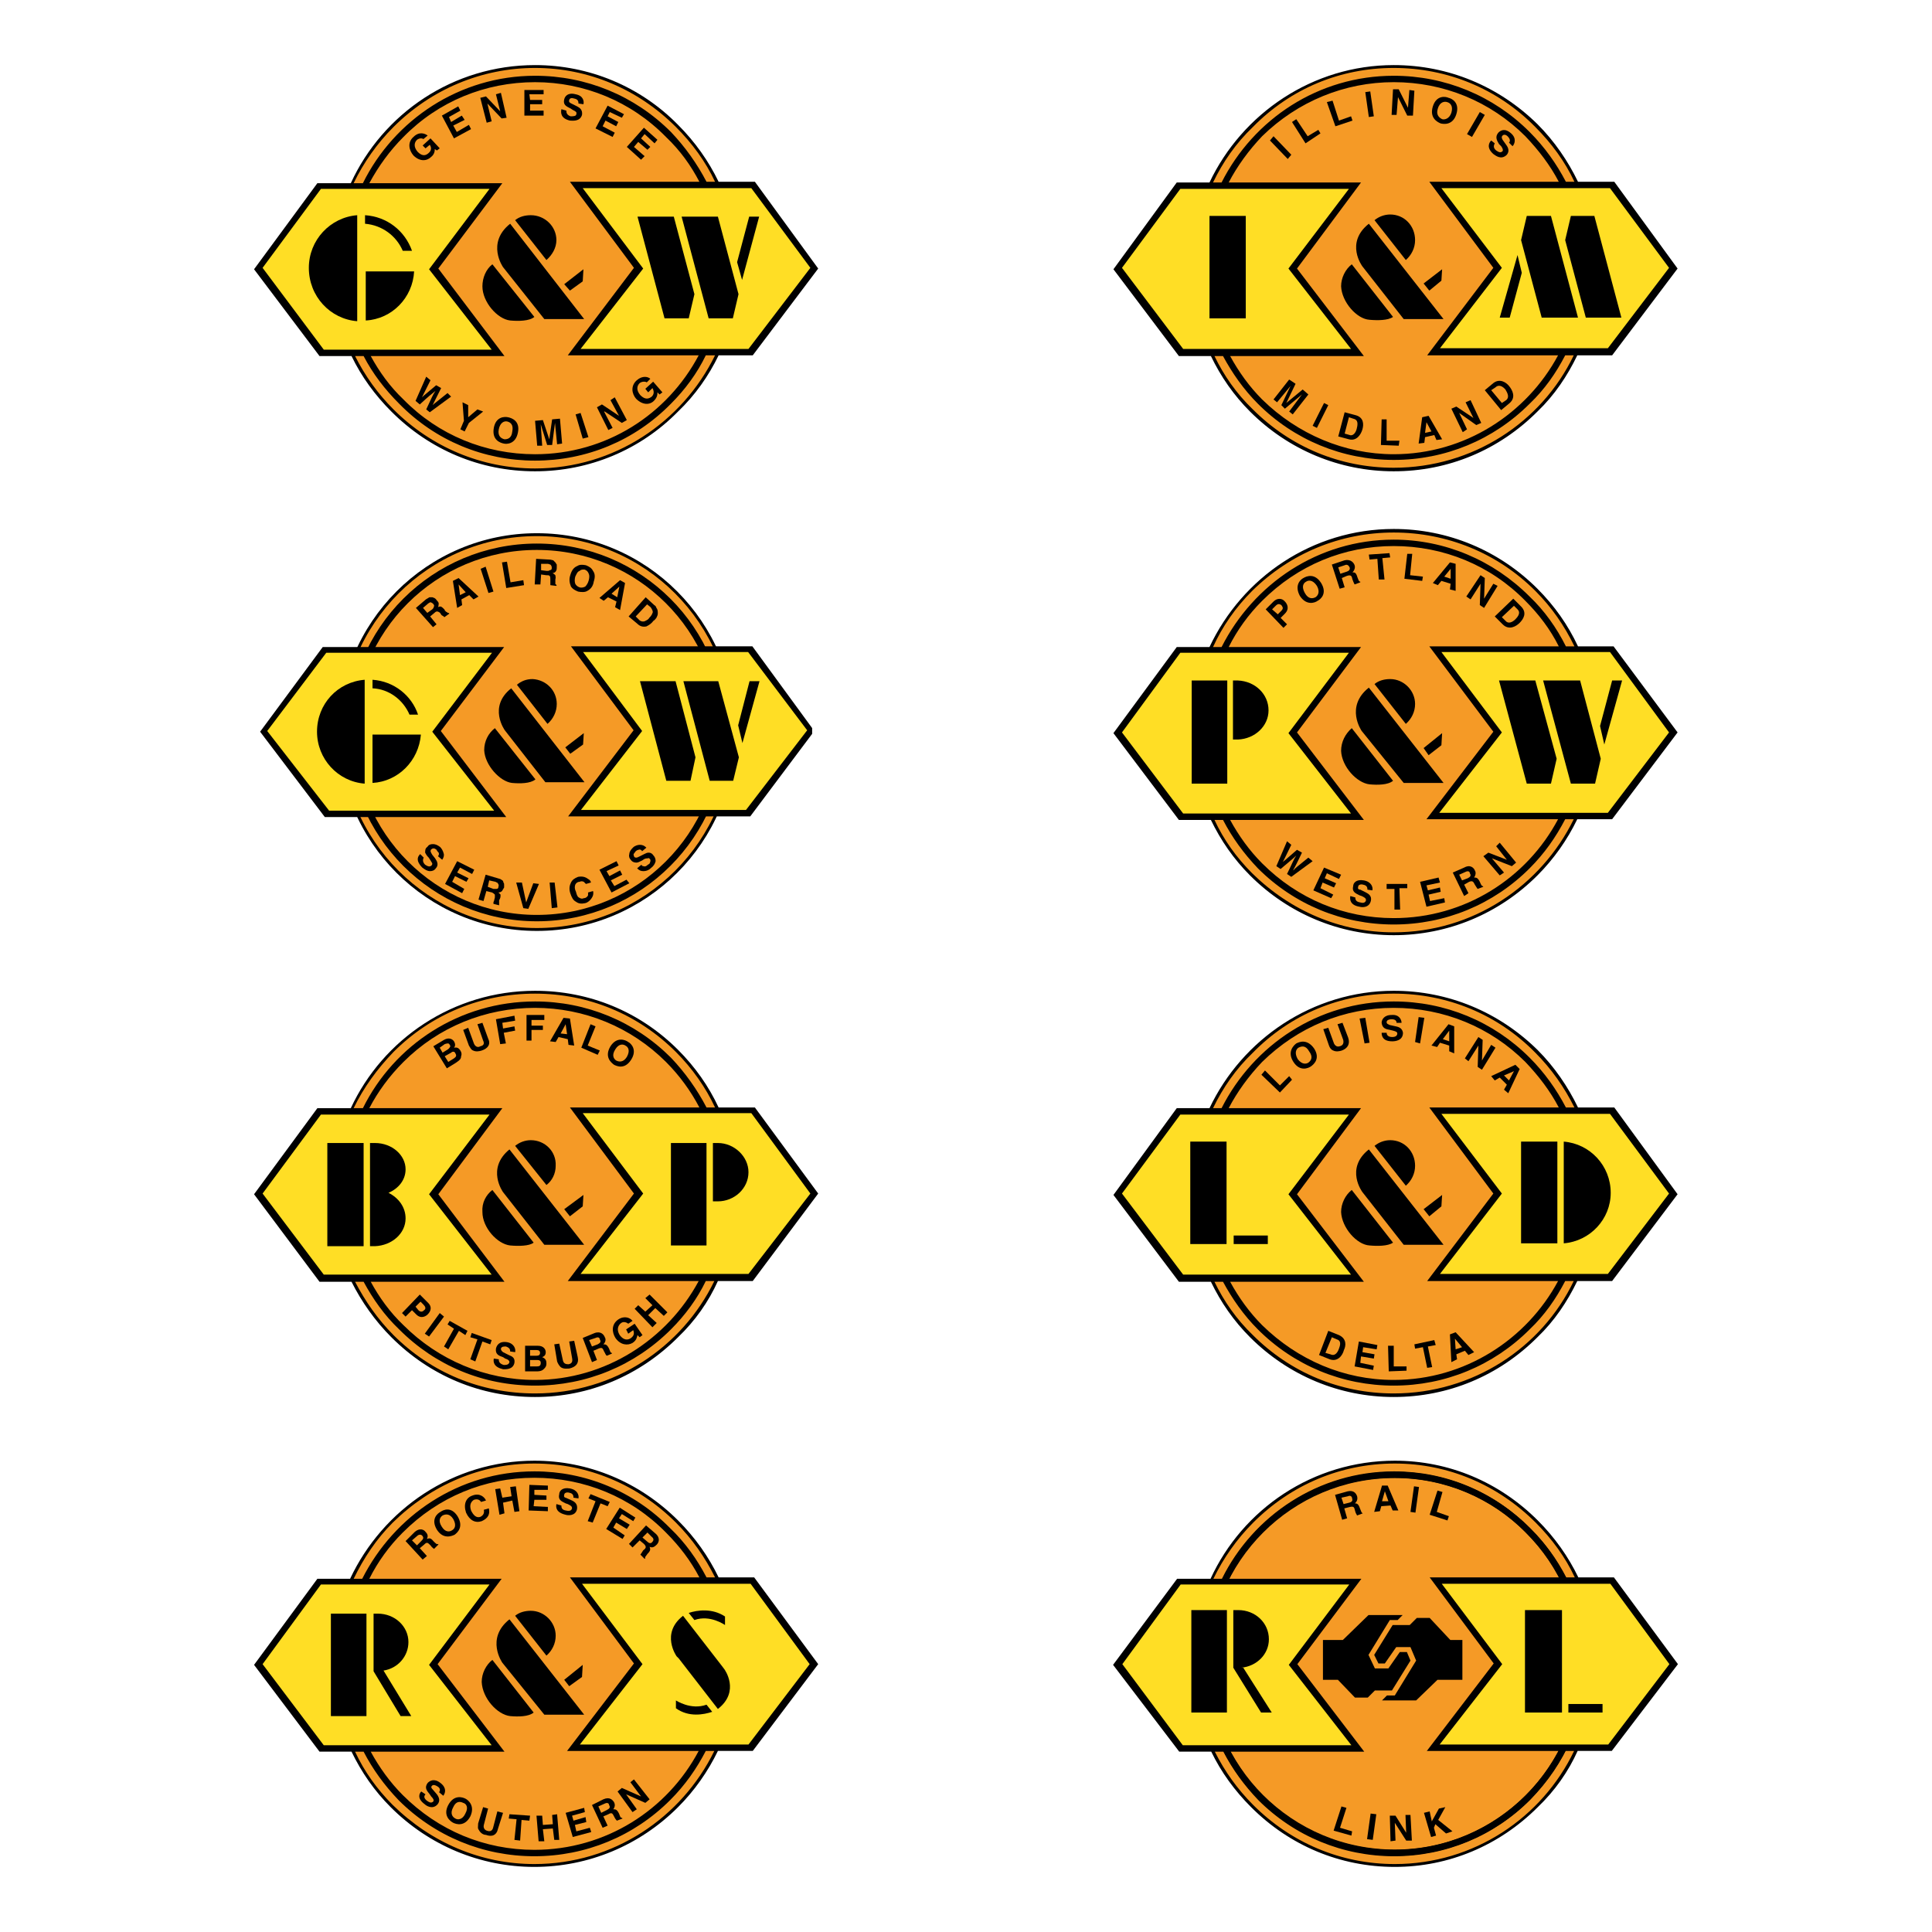 <?xml version="1.0" encoding="utf-8"?>
<!-- Generator: Adobe Illustrator 13.0.0, SVG Export Plug-In . SVG Version: 6.00 Build 14948)  -->
<!DOCTYPE svg PUBLIC "-//W3C//DTD SVG 1.0//EN" "http://www.w3.org/TR/2001/REC-SVG-20010904/DTD/svg10.dtd">
<svg version="1.0" id="Layer_1" xmlns="http://www.w3.org/2000/svg" xmlns:xlink="http://www.w3.org/1999/xlink" x="0px" y="0px"
	 width="192.756px" height="192.756px" viewBox="0 0 192.756 192.756" enable-background="new 0 0 192.756 192.756"
	 xml:space="preserve">
<g>
	<polygon fill-rule="evenodd" clip-rule="evenodd" fill="#FFFFFF" points="0,0 192.756,0 192.756,192.756 0,192.756 0,0 	"/>
	<path fill-rule="evenodd" clip-rule="evenodd" fill="#F59A26" d="M53.383,139.166c-11.143,0-20.157-8.943-20.157-20.086
		c0-11.072,9.014-20.088,20.157-20.088c11.073,0,20.087,9.016,20.087,20.088C73.47,130.223,64.456,139.166,53.383,139.166
		L53.383,139.166z"/>
	<path fill-rule="evenodd" clip-rule="evenodd" d="M81.632,119.08l-6.317-8.588h-3.62c-0.994-2.131-2.342-4.047-4.046-5.75
		c-3.833-3.832-8.872-5.891-14.267-5.891c-8.162,0-15.188,4.826-18.382,11.711h-3.336l-6.317,8.588l6.53,8.73h3.194
		c0.994,1.986,2.342,3.902,3.975,5.535c3.832,3.834,8.872,5.963,14.336,5.963c5.395,0,10.434-2.129,14.267-5.963
		c1.704-1.633,3.052-3.549,3.975-5.607h3.478L81.632,119.08L81.632,119.08z M43.73,119.15l6.388-8.588H36.846
		c0.852-1.633,1.987-3.195,3.407-4.613c3.478-3.479,8.162-5.395,13.13-5.395c4.897,0,9.582,1.916,13.06,5.395
		c1.349,1.348,2.484,2.91,3.335,4.543H56.861l6.388,8.588l-6.601,8.729h13.06c-3.123,5.82-9.298,9.867-16.325,9.867
		c-4.968,0-9.652-1.988-13.13-5.465c-1.349-1.279-2.414-2.77-3.265-4.33h13.343L43.73,119.15L43.73,119.15z M39.259,104.955
		c3.762-3.762,8.73-5.82,14.124-5.82c5.324,0,10.292,2.059,14.053,5.82c1.633,1.633,2.981,3.549,3.904,5.537h-0.852
		c-0.923-1.775-2.129-3.479-3.549-4.969c-3.62-3.619-8.446-5.607-13.557-5.607c-7.523,0-14.053,4.33-17.176,10.646h-0.923
		C36.278,108.504,37.626,106.658,39.259,104.955L39.259,104.955z M53.383,139.023c-5.394,0-10.362-2.059-14.124-5.82
		c-1.561-1.561-2.839-3.406-3.833-5.322h0.852c0.922,1.703,2.058,3.336,3.548,4.754c3.62,3.621,8.375,5.607,13.556,5.607
		c5.111,0,9.937-1.986,13.557-5.607c1.42-1.418,2.626-3.051,3.478-4.826h0.852C68.075,134.41,61.262,139.023,53.383,139.023
		L53.383,139.023z"/>
	<polygon fill-rule="evenodd" clip-rule="evenodd" fill="#FFDE25" points="32.02,111.201 48.84,111.201 42.808,119.15 
		49.054,127.17 32.303,127.17 26.199,119.08 32.02,111.201 	"/>
	<polygon fill-rule="evenodd" clip-rule="evenodd" fill="#FFDE25" points="74.96,111.059 58.139,111.059 64.172,119.08 
		57.926,127.1 74.676,127.1 80.851,119.08 74.96,111.059 	"/>
	<path fill-rule="evenodd" clip-rule="evenodd" d="M55.441,116.311c0.071-1.42-1.064-2.555-2.484-2.555
		c-0.568,0-1.136,0.213-1.562,0.568l3.123,3.904C55.086,117.801,55.441,117.092,55.441,116.311L55.441,116.311z"/>
	<path fill-rule="evenodd" clip-rule="evenodd" d="M48.131,120.924c0,1.562,1.491,3.195,2.768,3.336
		c0.781,0.072,1.917,0.072,2.342-0.283l-4.117-5.252C48.486,119.221,48.06,120.002,48.131,120.924L48.131,120.924z"/>
	<polygon fill-rule="evenodd" clip-rule="evenodd" points="56.293,120.641 58.209,119.221 58.139,120.357 56.861,121.35 
		56.293,120.641 	"/>
	<path fill-rule="evenodd" clip-rule="evenodd" d="M50.828,114.678c-2.342,1.918-0.639,4.26-0.639,4.26l4.117,5.252h3.975
		L50.828,114.678L50.828,114.678z"/>
	<path fill-rule="evenodd" clip-rule="evenodd" d="M43.233,104.387l1.065-0.639c0.497-0.283,0.852-0.07,0.994,0.143
		c0.213,0.355,0.071,0.568,0,0.639c0.355-0.07,0.497,0.07,0.639,0.283s0.142,0.426,0.071,0.568c0,0.213-0.071,0.355-0.497,0.639
		l-0.923,0.568L43.233,104.387L43.233,104.387z M44.724,105.949l0.568-0.355c0.213-0.143,0.284-0.283,0.142-0.496
		c-0.071-0.213-0.284-0.213-0.426-0.072l-0.639,0.355L44.724,105.949L44.724,105.949z M44.156,105.025l0.568-0.354
		c0.142-0.143,0.284-0.285,0.142-0.426c-0.071-0.213-0.284-0.143-0.497-0.072l-0.497,0.355L44.156,105.025L44.156,105.025z"/>
	<path fill-rule="evenodd" clip-rule="evenodd" d="M48.699,103.607c0.284,0.566,0,0.992-0.639,1.205
		c-0.213,0.072-0.568,0.143-0.852,0c-0.212-0.07-0.284-0.283-0.425-0.496l-0.568-1.561l0.497-0.213l0.568,1.561
		c0.142,0.355,0.426,0.426,0.639,0.283c0.354-0.07,0.426-0.283,0.284-0.566l-0.568-1.633l0.497-0.143L48.699,103.607L48.699,103.607
		z"/>
	<polygon fill-rule="evenodd" clip-rule="evenodd" points="50.473,104.104 49.905,104.174 49.479,101.689 51.325,101.336 
		51.396,101.832 50.118,102.045 50.189,102.613 51.325,102.4 51.396,102.826 50.26,103.039 50.473,104.104 	"/>
	<polygon fill-rule="evenodd" clip-rule="evenodd" points="53.028,103.82 52.531,103.82 52.531,101.264 54.306,101.264 
		54.306,101.762 53.028,101.762 53.028,102.328 54.164,102.328 54.164,102.756 53.028,102.756 53.028,103.82 	"/>
	<path fill-rule="evenodd" clip-rule="evenodd" d="M55.441,103.961l-0.568-0.07l1.349-2.342l0.639,0.07l0.426,2.697l-0.568-0.07
		l-0.071-0.568l-0.922-0.213L55.441,103.961L55.441,103.961z M55.938,103.109l0.639,0.072l-0.142-0.994l0,0L55.938,103.109
		L55.938,103.109z"/>
	<polygon fill-rule="evenodd" clip-rule="evenodd" points="58.636,104.316 59.842,104.812 59.629,105.238 57.997,104.529 
		58.919,102.188 59.416,102.4 58.636,104.316 	"/>
	<path fill-rule="evenodd" clip-rule="evenodd" d="M62.681,103.961c0.284,0.143,0.922,0.781,0.284,1.775
		c-0.638,0.992-1.419,0.639-1.703,0.496c-0.284-0.213-0.994-0.781-0.355-1.846C61.545,103.395,62.397,103.748,62.681,103.961
		L62.681,103.961z M61.475,105.807c0.284,0.143,0.709,0.213,1.064-0.355c0.355-0.639,0.142-0.992-0.142-1.135
		c-0.213-0.143-0.639-0.213-0.994,0.355C60.978,105.311,61.262,105.664,61.475,105.807L61.475,105.807z"/>
	<path fill-rule="evenodd" clip-rule="evenodd" d="M40.465,131.357l-0.355-0.354l1.775-1.846l0.852,0.852
		c0.355,0.355,0.284,0.781-0.071,1.135c-0.142,0.143-0.638,0.498-1.135,0l-0.426-0.426L40.465,131.357L40.465,131.357z
		 M41.743,130.719c0.284,0.285,0.497,0.072,0.568,0c0.213-0.141,0.142-0.354-0.071-0.566l-0.284-0.285l-0.497,0.498L41.743,130.719
		L41.743,130.719z"/>
	<polygon fill-rule="evenodd" clip-rule="evenodd" points="42.808,133.346 42.382,133.062 43.873,131.004 44.298,131.357 
		42.808,133.346 	"/>
	<polygon fill-rule="evenodd" clip-rule="evenodd" points="44.724,134.623 44.298,134.34 45.292,132.564 44.653,132.139 
		44.866,131.783 46.641,132.777 46.428,133.203 45.789,132.777 44.724,134.623 	"/>
	<polygon fill-rule="evenodd" clip-rule="evenodd" points="47.421,135.83 46.924,135.617 47.634,133.629 46.924,133.416 
		47.066,132.99 49.054,133.701 48.912,134.125 48.131,133.842 47.421,135.83 	"/>
	<path fill-rule="evenodd" clip-rule="evenodd" d="M49.763,135.617c0,0.141,0,0.426,0.497,0.566c0.213,0,0.497,0,0.567-0.283
		c0-0.143-0.142-0.283-0.425-0.355l-0.213-0.141c-0.426-0.143-0.78-0.285-0.709-0.852c0.071-0.285,0.284-0.781,1.135-0.639
		c0.71,0.141,0.852,0.709,0.781,0.992l-0.497-0.07c0-0.143,0-0.355-0.426-0.496c-0.213,0-0.426,0-0.497,0.213
		c0,0.213,0.142,0.283,0.213,0.354l0.568,0.285c0.355,0.141,0.639,0.283,0.568,0.779c-0.143,0.711-0.923,0.639-1.136,0.639
		c-0.922-0.213-0.993-0.709-0.922-1.064L49.763,135.617L49.763,135.617z"/>
	<path fill-rule="evenodd" clip-rule="evenodd" d="M52.39,134.268h1.278c0.567,0,0.78,0.355,0.78,0.639
		c0,0.355-0.213,0.426-0.355,0.498c0.355,0.141,0.426,0.354,0.426,0.639c0,0.213-0.071,0.354-0.213,0.496
		c-0.142,0.143-0.284,0.283-0.78,0.283H52.39V134.268L52.39,134.268z M52.886,136.326h0.71c0.213,0,0.355-0.07,0.355-0.355
		c0-0.213-0.142-0.283-0.355-0.283h-0.71V136.326L52.886,136.326z M52.886,135.262h0.639c0.212,0,0.355-0.07,0.355-0.283
		s-0.143-0.285-0.355-0.285h-0.639V135.262L52.886,135.262z"/>
	<path fill-rule="evenodd" clip-rule="evenodd" d="M57.642,135.404c0.143,0.639-0.213,0.992-0.852,1.135
		c-0.213,0-0.568,0.07-0.852-0.143c-0.142-0.141-0.284-0.354-0.354-0.566l-0.284-1.705l0.497-0.07l0.355,1.633
		c0.071,0.355,0.284,0.426,0.568,0.426c0.354-0.07,0.426-0.283,0.354-0.639l-0.284-1.633l0.497-0.07L57.642,135.404L57.642,135.404z
		"/>
	<path fill-rule="evenodd" clip-rule="evenodd" d="M58.139,133.488l1.207-0.498c0.639-0.213,0.922,0.213,0.994,0.426
		c0.142,0.213,0.071,0.498-0.142,0.709c0.213,0,0.355,0,0.568,0.428c0.142,0.354,0.142,0.426,0.284,0.426v0.07l-0.497,0.213
		c-0.142-0.07-0.142-0.213-0.284-0.426c-0.142-0.355-0.213-0.426-0.567-0.283l-0.497,0.213l0.355,0.922l-0.497,0.213L58.139,133.488
		L58.139,133.488z M59.629,134.125c0.284-0.141,0.354-0.283,0.212-0.496c0-0.141-0.142-0.283-0.426-0.141l-0.639,0.213l0.284,0.639
		L59.629,134.125L59.629,134.125z"/>
	<path fill-rule="evenodd" clip-rule="evenodd" d="M62.468,132.635l0.852-0.566l0.781,1.135l-0.284,0.213l-0.213-0.213
		c-0.071,0.213-0.071,0.498-0.497,0.781c-0.497,0.283-1.207,0.213-1.704-0.496c-0.355-0.568-0.426-1.35,0.284-1.846
		c0.639-0.426,1.207-0.143,1.419,0.141l-0.426,0.285c-0.071-0.072-0.426-0.285-0.71-0.072c-0.284,0.215-0.497,0.639-0.142,1.207
		c0.425,0.568,0.852,0.498,1.135,0.285c0.071-0.072,0.426-0.285,0.213-0.781l-0.497,0.355L62.468,132.635L62.468,132.635z"/>
	<polygon fill-rule="evenodd" clip-rule="evenodd" points="64.668,131.217 65.52,131.996 65.094,132.422 63.32,130.578 
		63.675,130.223 64.385,130.861 65.094,130.223 64.385,129.512 64.81,129.158 66.585,130.932 66.229,131.287 65.378,130.506 
		64.668,131.217 	"/>
	<polygon fill-rule="evenodd" clip-rule="evenodd" points="32.658,114.039 36.278,114.039 36.278,124.332 32.658,124.332 
		32.658,114.039 	"/>
	<path fill-rule="evenodd" clip-rule="evenodd" d="M38.762,119.008c0.994-0.426,1.703-1.277,1.703-2.342
		c0-1.42-1.349-2.627-3.052-2.627h-0.497v10.293h0.497c1.703-0.072,3.052-1.277,3.052-2.77
		C40.465,120.428,39.756,119.506,38.762,119.008L38.762,119.008z"/>
	<polygon fill-rule="evenodd" clip-rule="evenodd" points="66.939,114.039 70.488,114.039 70.488,124.26 66.939,124.26 
		66.939,114.039 	"/>
	<path fill-rule="evenodd" clip-rule="evenodd" d="M74.676,116.949c0-1.561-1.419-2.91-3.052-2.91h-0.497v5.82h0.497
		C73.256,119.859,74.676,118.582,74.676,116.949L74.676,116.949z"/>
	<path fill-rule="evenodd" clip-rule="evenodd" fill="#F59A26" d="M53.312,186.119c-11.073,0-20.086-9.014-20.086-20.086
		c0-11.145,9.014-20.158,20.086-20.158c11.143,0,20.086,9.014,20.086,20.158C73.398,177.105,64.456,186.119,53.312,186.119
		L53.312,186.119z"/>
	<path fill-rule="evenodd" clip-rule="evenodd" d="M81.632,166.033l-6.388-8.658h-3.548c-0.994-2.059-2.342-3.977-4.046-5.68
		c-3.833-3.832-8.943-5.961-14.337-5.961c-8.092,0-15.118,4.826-18.383,11.781h-3.265l-6.317,8.588l6.53,8.66h3.194
		c0.994,2.057,2.271,3.902,3.904,5.535c3.833,3.834,8.943,5.963,14.337,5.963c5.394,0,10.504-2.129,14.337-5.963
		c1.632-1.633,2.981-3.549,3.975-5.607h3.478L81.632,166.033L81.632,166.033z M43.66,166.033l6.388-8.518H36.846
		c0.852-1.703,1.987-3.266,3.336-4.613c3.549-3.549,8.162-5.465,13.131-5.465c4.968,0,9.652,1.916,13.13,5.465
		c1.349,1.348,2.484,2.84,3.335,4.473H56.861l6.388,8.588l-6.672,8.729h13.131c-3.123,5.891-9.298,9.867-16.396,9.867
		c-4.969,0-9.582-1.918-13.131-5.467c-1.278-1.277-2.342-2.768-3.194-4.328h13.343L43.66,166.033L43.66,166.033z M39.188,151.908
		c3.833-3.762,8.801-5.891,14.125-5.891c5.323,0,10.362,2.129,14.124,5.891c1.633,1.633,2.911,3.479,3.904,5.467h-0.852
		c-0.923-1.775-2.129-3.479-3.62-4.898c-3.62-3.691-8.446-5.678-13.556-5.678c-7.524,0-13.982,4.4-17.176,10.717h-0.852
		C36.278,155.457,37.556,153.541,39.188,151.908L39.188,151.908z M53.312,185.977c-5.324,0-10.292-2.129-14.125-5.891
		c-1.562-1.561-2.839-3.336-3.762-5.322h0.852c0.922,1.773,2.058,3.336,3.478,4.824c3.62,3.621,8.446,5.609,13.557,5.609
		c5.11,0,9.937-1.988,13.556-5.609c1.491-1.488,2.626-3.121,3.548-4.896h0.852C68.004,181.363,61.191,185.977,53.312,185.977
		L53.312,185.977z"/>
	<polygon fill-rule="evenodd" clip-rule="evenodd" fill="#FFDE25" points="32.02,158.084 48.84,158.084 42.808,166.104 
		49.054,174.125 32.303,174.125 26.199,166.033 32.02,158.084 	"/>
	<polygon fill-rule="evenodd" clip-rule="evenodd" fill="#FFDE25" points="74.889,158.012 58.067,158.012 64.101,166.033 
		57.854,174.053 74.676,174.053 80.78,166.033 74.889,158.012 	"/>
	<path fill-rule="evenodd" clip-rule="evenodd" d="M55.441,163.193c0-1.348-1.136-2.484-2.484-2.484
		c-0.568,0-1.136,0.143-1.562,0.498l3.123,3.975C55.086,164.686,55.441,163.975,55.441,163.193L55.441,163.193z"/>
	<path fill-rule="evenodd" clip-rule="evenodd" d="M48.06,167.807c0.071,1.633,1.562,3.266,2.839,3.408
		c0.781,0.07,1.845,0.07,2.342-0.355l-4.117-5.252C48.486,166.104,48.06,166.955,48.06,167.807L48.06,167.807z"/>
	<polygon fill-rule="evenodd" clip-rule="evenodd" points="56.293,167.594 58.139,166.104 58.067,167.311 56.79,168.232 
		56.293,167.594 	"/>
	<path fill-rule="evenodd" clip-rule="evenodd" d="M50.828,161.561c-2.413,1.918-0.709,4.33-0.709,4.33l4.188,5.182h3.975
		L50.828,161.561L50.828,161.561z"/>
	<path fill-rule="evenodd" clip-rule="evenodd" d="M40.465,153.754l0.923-0.922c0.497-0.426,0.923-0.213,1.064,0
		c0.213,0.213,0.284,0.426,0.142,0.709c0.213-0.07,0.355-0.143,0.639,0.213c0.284,0.283,0.355,0.355,0.497,0.283v0.072l-0.426,0.426
		c-0.071-0.07-0.213-0.143-0.355-0.355c-0.284-0.283-0.355-0.355-0.639-0.07l-0.426,0.355l0.709,0.779l-0.426,0.355L40.465,153.754
		L40.465,153.754z M42.027,153.754c0.212-0.213,0.284-0.355,0.071-0.568c-0.071-0.07-0.284-0.141-0.497,0.072l-0.497,0.426
		l0.497,0.496L42.027,153.754L42.027,153.754z"/>
	<path fill-rule="evenodd" clip-rule="evenodd" d="M43.943,150.844c0.284-0.213,1.064-0.568,1.704,0.426
		c0.639,1.064,0,1.633-0.284,1.846c-0.284,0.143-1.135,0.496-1.774-0.496C42.95,151.555,43.66,150.986,43.943,150.844
		L43.943,150.844z M45.079,152.689c0.284-0.143,0.497-0.496,0.142-1.135c-0.354-0.568-0.781-0.498-1.064-0.355
		c-0.213,0.141-0.497,0.496-0.071,1.135C44.44,152.902,44.866,152.832,45.079,152.689L45.079,152.689z"/>
	<path fill-rule="evenodd" clip-rule="evenodd" d="M47.989,149.85c-0.071-0.141-0.284-0.354-0.709-0.213
		c-0.213,0.143-0.497,0.426-0.284,1.064c0.212,0.426,0.497,0.781,0.922,0.639c0.284-0.141,0.426-0.354,0.354-0.709l0.498-0.141
		c0.142,0.566-0.071,0.992-0.71,1.277c-0.639,0.213-1.207-0.072-1.562-0.852c-0.284-0.854,0-1.492,0.639-1.705
		c0.71-0.283,1.207,0.143,1.349,0.498L47.989,149.85L47.989,149.85z"/>
	<polygon fill-rule="evenodd" clip-rule="evenodd" points="50.189,149.922 50.331,150.986 49.834,151.127 49.409,148.572 
		49.905,148.502 50.118,149.424 51.041,149.283 50.899,148.359 51.467,148.289 51.822,150.773 51.325,150.844 51.112,149.709 
		50.189,149.922 	"/>
	<polygon fill-rule="evenodd" clip-rule="evenodd" points="54.661,148.645 53.312,148.645 53.312,149.141 54.519,149.211 
		54.519,149.637 53.312,149.637 53.241,150.275 54.661,150.348 54.661,150.773 52.744,150.701 52.815,148.146 54.661,148.219 
		54.661,148.645 	"/>
	<path fill-rule="evenodd" clip-rule="evenodd" d="M56.009,150.205c0,0.143,0,0.426,0.426,0.496
		c0.284,0.072,0.567,0.072,0.638-0.211c0-0.215-0.142-0.285-0.426-0.428l-0.212-0.07c-0.426-0.213-0.781-0.355-0.639-0.922
		c0-0.285,0.284-0.711,1.065-0.568c0.78,0.143,0.923,0.709,0.851,0.994l-0.497-0.072c0-0.141,0-0.426-0.426-0.496
		c-0.213-0.07-0.497,0-0.497,0.213c-0.071,0.213,0.071,0.283,0.143,0.283l0.638,0.285c0.284,0.141,0.568,0.354,0.497,0.852
		c-0.142,0.709-0.923,0.639-1.135,0.566c-0.923-0.211-0.994-0.709-0.923-1.064L56.009,150.205L56.009,150.205z"/>
	<polygon fill-rule="evenodd" clip-rule="evenodd" points="59.132,151.908 58.636,151.768 59.416,149.779 58.707,149.496 
		58.919,149.07 60.836,149.85 60.623,150.275 59.913,149.992 59.132,151.908 	"/>
	<polygon fill-rule="evenodd" clip-rule="evenodd" points="63.178,151.768 62.042,151.057 61.758,151.482 62.823,152.121 
		62.539,152.547 61.475,151.908 61.191,152.406 62.327,153.186 62.113,153.541 60.481,152.547 61.83,150.418 63.391,151.412 
		63.178,151.768 	"/>
	<path fill-rule="evenodd" clip-rule="evenodd" d="M64.456,152.193l0.994,0.852c0.497,0.496,0.212,0.922,0.071,1.064
		c-0.213,0.213-0.426,0.355-0.71,0.213c0.071,0.213,0.142,0.355-0.213,0.709c-0.212,0.285-0.284,0.355-0.212,0.426l-0.072,0.072
		l-0.425-0.426c0.071-0.072,0.142-0.215,0.284-0.426c0.284-0.213,0.354-0.355,0.071-0.641l-0.426-0.354l-0.71,0.709l-0.355-0.355
		L64.456,152.193L64.456,152.193z M64.597,153.824c0.142,0.143,0.355,0.213,0.497,0c0.071-0.07,0.213-0.283-0.071-0.496
		l-0.426-0.426l-0.497,0.496L64.597,153.824L64.597,153.824z"/>
	<path fill-rule="evenodd" clip-rule="evenodd" d="M42.453,179.021c-0.142,0.143-0.213,0.355,0.142,0.639
		c0.213,0.143,0.426,0.283,0.639,0.07c0.071-0.143,0-0.283-0.212-0.496l-0.143-0.213c-0.284-0.355-0.567-0.639-0.213-1.135
		c0.213-0.213,0.639-0.498,1.278,0c0.639,0.496,0.497,0.992,0.284,1.277l-0.426-0.355c0.071-0.07,0.212-0.355-0.142-0.568
		c-0.213-0.141-0.426-0.213-0.568-0.07c-0.142,0.143,0,0.283,0.071,0.355l0.426,0.496c0.213,0.283,0.355,0.639,0.071,0.994
		c-0.497,0.566-1.136,0.141-1.278,0c-0.78-0.568-0.568-1.064-0.354-1.277L42.453,179.021L42.453,179.021z"/>
	<path fill-rule="evenodd" clip-rule="evenodd" d="M46.428,179.447c0.284,0.141,0.993,0.709,0.496,1.775
		c-0.567,1.064-1.419,0.779-1.703,0.639c-0.283-0.143-1.064-0.711-0.497-1.775S46.144,179.305,46.428,179.447L46.428,179.447z
		 M45.434,181.436c0.213,0.141,0.71,0.141,0.994-0.498c0.355-0.639,0.071-0.994-0.213-1.064c-0.284-0.143-0.71-0.213-0.994,0.426
		C44.866,180.938,45.15,181.293,45.434,181.436L45.434,181.436z"/>
	<path fill-rule="evenodd" clip-rule="evenodd" d="M49.692,182.428c-0.142,0.711-0.639,0.852-1.207,0.639
		c-0.284,0-0.568-0.213-0.71-0.496c-0.142-0.143-0.071-0.355-0.071-0.639l0.497-1.633l0.497,0.143l-0.426,1.633
		c-0.07,0.283,0.071,0.496,0.285,0.566c0.355,0.143,0.567,0,0.639-0.283l0.426-1.633l0.567,0.143L49.692,182.428L49.692,182.428z"/>
	<polygon fill-rule="evenodd" clip-rule="evenodd" points="51.893,183.635 51.325,183.564 51.538,181.506 50.757,181.436 
		50.828,181.008 52.886,181.15 52.815,181.648 52.035,181.576 51.893,183.635 	"/>
	<polygon fill-rule="evenodd" clip-rule="evenodd" points="54.164,182.5 54.306,183.705 53.738,183.705 53.525,181.15 
		54.093,181.15 54.164,182.074 55.157,182.002 55.086,181.08 55.583,181.008 55.796,183.564 55.299,183.564 55.157,182.428 
		54.164,182.5 	"/>
	<polygon fill-rule="evenodd" clip-rule="evenodd" points="58.352,180.795 57.074,181.15 57.216,181.648 58.422,181.293 
		58.494,181.789 57.358,182.074 57.5,182.713 58.848,182.357 58.99,182.783 57.145,183.279 56.436,180.867 58.28,180.369 
		58.352,180.795 	"/>
	<path fill-rule="evenodd" clip-rule="evenodd" d="M59.062,180.086l1.135-0.568c0.639-0.283,0.923,0.07,1.065,0.285
		c0.142,0.283,0.071,0.496-0.071,0.709c0.212,0,0.354,0,0.567,0.426c0.142,0.355,0.142,0.426,0.284,0.426l0.071,0.072l-0.568,0.213
		c-0.071-0.072-0.142-0.143-0.284-0.426c-0.142-0.285-0.213-0.428-0.568-0.215l-0.497,0.215l0.426,0.922l-0.497,0.213
		L59.062,180.086L59.062,180.086z M60.552,180.582c0.284-0.141,0.355-0.283,0.213-0.496c0-0.143-0.142-0.283-0.426-0.143
		l-0.639,0.285l0.284,0.639L60.552,180.582L60.552,180.582z"/>
	<polygon fill-rule="evenodd" clip-rule="evenodd" points="62.894,177.814 63.249,177.531 64.81,179.518 64.385,179.873 
		62.468,179.021 62.468,179.021 63.533,180.512 63.107,180.795 61.616,178.738 62.042,178.383 63.958,179.234 63.958,179.234 
		62.894,177.814 	"/>
	<polygon fill-rule="evenodd" clip-rule="evenodd" points="33.013,160.994 36.562,160.994 36.562,171.215 33.013,171.215 
		33.013,160.994 	"/>
	<path fill-rule="evenodd" clip-rule="evenodd" d="M38.265,166.672c1.419-0.213,2.484-1.42,2.484-2.84
		c0-1.561-1.349-2.838-3.052-2.838h-0.426v5.748l2.697,4.473h1.065L38.265,166.672L38.265,166.672z"/>
	<path fill-rule="evenodd" clip-rule="evenodd" d="M72.263,166.529l-0.213-0.283l-3.904-5.039c-2.271,1.773-0.639,4.045-0.639,4.045
		l0.213,0.213l3.904,5.039C73.896,168.73,72.263,166.529,72.263,166.529L72.263,166.529z"/>
	<path fill-rule="evenodd" clip-rule="evenodd" d="M68.714,160.922l0.568,0.711c1.562-0.568,3.052,0.496,3.052,0.496v-0.852
		C71.057,160.426,69.565,160.639,68.714,160.922L68.714,160.922z"/>
	<path fill-rule="evenodd" clip-rule="evenodd" d="M71.057,170.789l-0.568-0.711c-1.562,0.568-3.052-0.426-3.052-0.426v0.781
		C68.714,171.355,70.205,171.072,71.057,170.789L71.057,170.789z"/>
	
		<path fill-rule="evenodd" clip-rule="evenodd" fill="#F59A26" stroke="#000000" stroke-width="0.288" stroke-miterlimit="2.613" d="
		M53.561,92.734c-10.859,0-19.66-8.801-19.66-19.66c0-10.931,8.801-19.731,19.66-19.731s19.661,8.801,19.661,19.731
		C73.221,83.933,64.42,92.734,53.561,92.734L53.561,92.734z"/>
	<path fill="none" stroke="#000000" stroke-width="0.636" stroke-miterlimit="2.613" d="M53.561,54.549
		c-10.221,0-18.524,8.233-18.524,18.525c0,10.221,8.304,18.525,18.524,18.525s18.525-8.305,18.525-18.525
		C72.085,62.782,63.781,54.549,53.561,54.549L53.561,54.549z"/>
	<polygon fill-rule="evenodd" clip-rule="evenodd" points="32.197,64.557 50.296,64.557 43.979,72.932 50.509,81.52 32.409,81.52 
		25.951,73.003 32.197,64.557 	"/>
	<polygon fill-rule="evenodd" clip-rule="evenodd" fill="#FFDE25" points="32.552,65.125 49.089,65.125 43.127,73.003 
		49.302,80.881 32.836,80.881 26.661,72.932 32.552,65.125 	"/>
	<polygon fill-rule="evenodd" clip-rule="evenodd" points="75.066,64.485 56.967,64.485 63.213,72.861 56.684,81.449 74.854,81.449 
		81.028,73.216 81.028,72.641 75.066,64.485 	"/>
	<polygon fill-rule="evenodd" clip-rule="evenodd" fill="#FFDE25" points="74.641,65.054 58.174,65.054 64.065,72.932 57.961,80.81 
		74.427,80.81 80.532,72.861 74.641,65.054 	"/>
	<path fill-rule="evenodd" clip-rule="evenodd" d="M31.629,73.003c0,2.697,2.059,4.968,4.755,5.181V67.821
		C33.688,68.035,31.629,70.235,31.629,73.003L31.629,73.003z"/>
	<path fill-rule="evenodd" clip-rule="evenodd" d="M41.992,73.287h-4.827v4.826C39.72,77.971,41.778,75.913,41.992,73.287
		L41.992,73.287z"/>
	<path fill-rule="evenodd" clip-rule="evenodd" d="M40.856,71.299h0.852c-0.639-1.917-2.413-3.336-4.542-3.478v0.852
		C38.798,68.744,40.217,69.809,40.856,71.299L40.856,71.299z"/>
	<polygon fill-rule="evenodd" clip-rule="evenodd" points="67.401,67.963 69.388,75.558 68.892,77.9 66.478,77.9 63.852,67.963 
		67.401,67.963 	"/>
	<polygon fill-rule="evenodd" clip-rule="evenodd" points="71.66,67.963 73.718,75.558 73.15,77.9 70.808,77.9 68.182,67.963 
		71.66,67.963 	"/>
	<polygon fill-rule="evenodd" clip-rule="evenodd" points="74.073,74.138 73.646,72.364 74.782,67.963 75.776,67.963 74.073,74.138 
			"/>
	<path fill-rule="evenodd" clip-rule="evenodd" d="M55.548,70.235c0-1.349-1.064-2.414-2.413-2.484
		c-0.639,0-1.136,0.213-1.562,0.568l3.052,3.904C55.193,71.725,55.548,71.016,55.548,70.235L55.548,70.235z"/>
	<path fill-rule="evenodd" clip-rule="evenodd" d="M48.309,74.848c0.071,1.49,1.562,3.123,2.768,3.265
		c0.781,0.071,1.846,0.071,2.343-0.354l-4.046-5.11C48.734,73.145,48.309,73.925,48.309,74.848L48.309,74.848z"/>
	<polygon fill-rule="evenodd" clip-rule="evenodd" points="56.399,74.564 58.245,73.145 58.174,74.28 56.896,75.203 56.399,74.564 	
		"/>
	<path fill-rule="evenodd" clip-rule="evenodd" d="M51.005,68.673c-2.342,1.845-0.639,4.188-0.639,4.188l4.045,5.181h3.904
		L51.005,68.673L51.005,68.673z"/>
	<path fill-rule="evenodd" clip-rule="evenodd" d="M42.914,60.085c0.071,0,0.213,0.07,0.284,0.142
		c0.142,0.142,0.142,0.213,0.07,0.355c0,0.071-0.07,0.142-0.141,0.213l-0.497,0.354l-0.426-0.497l0.497-0.426
		C42.772,60.156,42.843,60.156,42.914,60.085L42.914,60.085z M41.495,60.653l1.704,1.917l0.354-0.284l-0.639-0.781l0.426-0.355
		c0.142-0.142,0.213-0.142,0.284-0.142c0.071,0,0.213,0.071,0.284,0.142l0.142,0.213c0.071,0.071,0.142,0.071,0.213,0.142
		l0.071,0.071l0.497-0.355l-0.071-0.071c-0.071,0-0.142,0-0.142-0.07c-0.071,0-0.142-0.071-0.213-0.142l-0.071-0.142
		c-0.142-0.142-0.213-0.213-0.354-0.284c-0.071,0-0.213,0-0.284,0.071c0.071-0.142,0.071-0.284,0.071-0.426
		c-0.071-0.142-0.142-0.212-0.213-0.284c-0.071-0.142-0.142-0.142-0.213-0.213c-0.071,0-0.142-0.071-0.212-0.071
		c-0.142,0-0.213,0-0.284,0c-0.142,0.071-0.213,0.142-0.355,0.213L41.495,60.653L41.495,60.653z"/>
	<path fill-rule="evenodd" clip-rule="evenodd" d="M46.463,59.091l-0.567,0.284l-0.142-1.065L46.463,59.091L46.463,59.091z
		 M46.108,60.369l-0.071-0.568l0.78-0.426l0.426,0.426l0.497-0.284l-1.987-1.845l-0.568,0.284l0.426,2.697L46.108,60.369
		L46.108,60.369z"/>
	<polygon fill-rule="evenodd" clip-rule="evenodd" points="48.45,56.537 49.231,59.021 48.734,59.162 47.954,56.749 48.45,56.537 	
		"/>
	<polygon fill-rule="evenodd" clip-rule="evenodd" points="50.509,58.666 50.083,56.11 50.58,56.04 50.935,58.098 52.212,57.885 
		52.283,58.382 50.509,58.666 	"/>
	<path fill-rule="evenodd" clip-rule="evenodd" d="M54.909,56.324c0.071,0.071,0.142,0.142,0.142,0.354
		c0,0.143-0.071,0.212-0.213,0.212c-0.07,0.071-0.142,0.071-0.284,0.071l-0.568-0.071v-0.638h0.639
		C54.768,56.252,54.838,56.324,54.909,56.324L54.909,56.324z M53.49,55.756l-0.142,2.555h0.568l0.071-0.994l0.497,0.071
		c0.213,0,0.284,0,0.354,0.071c0.071,0.071,0.071,0.213,0.071,0.355v0.213c0,0.071,0,0.142,0,0.213s0,0.071,0,0.142l0.568,0.071
		l0.071-0.071c-0.071-0.071-0.142-0.071-0.142-0.142s0-0.142,0-0.284v-0.142c0.071-0.213,0-0.355,0-0.426
		c-0.071-0.071-0.142-0.143-0.284-0.213c0.142,0,0.284-0.071,0.355-0.213c0.071-0.141,0.071-0.213,0.071-0.354
		c0-0.071,0-0.213,0-0.284c-0.071-0.071-0.071-0.142-0.142-0.213c-0.071-0.071-0.142-0.142-0.213-0.213
		c-0.071,0-0.212-0.071-0.425-0.071L53.49,55.756L53.49,55.756z"/>
	<path fill-rule="evenodd" clip-rule="evenodd" d="M57.393,58.24c-0.071-0.213-0.071-0.426,0-0.709
		c0.142-0.285,0.213-0.497,0.426-0.568c0.142-0.141,0.284-0.141,0.497-0.141c0.213,0.07,0.355,0.212,0.426,0.425
		c0.07,0.143,0.07,0.355,0,0.64c-0.071,0.284-0.213,0.497-0.355,0.639c-0.142,0.071-0.355,0.142-0.568,0.071
		S57.464,58.382,57.393,58.24L57.393,58.24z M59.167,56.962c-0.142-0.284-0.355-0.425-0.709-0.567
		c-0.355-0.071-0.639-0.071-0.852,0.071c-0.355,0.142-0.568,0.425-0.71,0.923c-0.142,0.426-0.071,0.781,0.071,1.136
		c0.142,0.213,0.355,0.354,0.71,0.497c0.355,0.071,0.71,0.071,0.922-0.071c0.284-0.143,0.568-0.426,0.639-0.923
		C59.381,57.601,59.381,57.246,59.167,56.962L59.167,56.962z"/>
	<path fill-rule="evenodd" clip-rule="evenodd" d="M61.581,59.588l-0.568-0.355l0.781-0.709L61.581,59.588L61.581,59.588z
		 M60.232,59.943l0.425-0.355l0.852,0.426l-0.142,0.568l0.497,0.284l0.497-2.697l-0.497-0.284l-2.058,1.774L60.232,59.943
		L60.232,59.943z"/>
	<path fill-rule="evenodd" clip-rule="evenodd" d="M65.13,61.079c-0.071,0.212-0.142,0.354-0.355,0.567
		c-0.071,0.142-0.213,0.213-0.355,0.284c-0.213,0.143-0.497,0.071-0.639-0.071l-0.355-0.355l1.135-1.207l0.355,0.284
		C65.059,60.795,65.13,60.937,65.13,61.079L65.13,61.079z M64.42,59.588l-1.703,1.916l0.852,0.71
		c0.284,0.284,0.568,0.355,0.923,0.284c0.284-0.143,0.497-0.284,0.71-0.568c0.142-0.071,0.212-0.213,0.284-0.284
		c0.071-0.142,0.142-0.284,0.142-0.426c0-0.213,0-0.426-0.142-0.568c0-0.071-0.071-0.212-0.213-0.284L64.42,59.588L64.42,59.588z"/>
	<path fill-rule="evenodd" clip-rule="evenodd" d="M41.92,85.21l0.355,0.355c-0.071,0.142-0.071,0.213-0.071,0.284
		c0,0.142,0.071,0.284,0.213,0.426c0.142,0.071,0.213,0.142,0.284,0.142c0.142,0.071,0.284,0,0.355-0.071
		c0.071-0.071,0.071-0.142,0.071-0.213c-0.071-0.142-0.142-0.213-0.213-0.354l-0.142-0.213c-0.213-0.213-0.284-0.355-0.355-0.497
		c0-0.213,0-0.426,0.213-0.568c0.142-0.212,0.284-0.284,0.568-0.284c0.213,0,0.425,0.071,0.709,0.284
		c0.142,0.143,0.284,0.355,0.355,0.639c0.071,0.213,0,0.426-0.142,0.639l-0.426-0.355c0.071-0.071,0.142-0.213,0.071-0.355
		c-0.071-0.071-0.142-0.142-0.213-0.284c-0.071-0.071-0.213-0.142-0.284-0.142c-0.141,0-0.212,0.071-0.283,0.142
		c0,0.071-0.071,0.142,0,0.213c0,0.071,0.071,0.142,0.142,0.284l0.284,0.355c0.142,0.213,0.212,0.355,0.212,0.426
		c0.071,0.213,0,0.426-0.142,0.567c-0.142,0.213-0.354,0.284-0.568,0.284c-0.284,0-0.497-0.142-0.781-0.355
		c-0.213-0.213-0.355-0.426-0.426-0.639C41.637,85.637,41.708,85.424,41.92,85.21L41.92,85.21z"/>
	<polygon fill-rule="evenodd" clip-rule="evenodd" points="47.315,86.772 47.102,87.198 45.896,86.559 45.612,87.056 46.747,87.624 
		46.534,87.979 45.398,87.411 45.114,87.979 46.321,88.688 46.108,89.114 44.405,88.192 45.612,85.92 47.315,86.772 	"/>
	<path fill-rule="evenodd" clip-rule="evenodd" d="M49.657,88.121c0.071,0.071,0.142,0.213,0.071,0.355
		c0,0.142-0.071,0.213-0.212,0.213c-0.071,0-0.142,0-0.284,0l-0.568-0.213l0.142-0.639l0.639,0.142
		C49.515,88.05,49.657,88.05,49.657,88.121L49.657,88.121z M48.45,87.269l-0.709,2.484l0.497,0.142l0.284-0.994l0.567,0.142
		c0.142,0.071,0.213,0.142,0.284,0.213c0,0.071,0,0.142,0,0.284l-0.071,0.284c0,0.072-0.071,0.142-0.071,0.213c0,0,0,0.07,0,0.142
		l0.567,0.142V90.25c0-0.071,0-0.071,0-0.143c0-0.07,0-0.142,0-0.284l0.072-0.141c0.071-0.143,0.071-0.284,0.071-0.426
		c-0.071-0.071-0.143-0.142-0.213-0.213c0.143,0,0.285-0.071,0.355-0.142c0.071-0.142,0.142-0.213,0.213-0.355
		c0-0.071,0-0.213,0-0.284s0-0.142-0.072-0.213c0-0.142-0.07-0.213-0.212-0.284c-0.071-0.071-0.142-0.071-0.355-0.142L48.45,87.269
		L48.45,87.269z"/>
	<polygon fill-rule="evenodd" clip-rule="evenodd" points="52.496,90.037 53.206,88.121 53.773,88.192 52.709,90.676 52.212,90.605 
		51.502,88.05 52.07,88.05 52.496,90.037 	"/>
	<polygon fill-rule="evenodd" clip-rule="evenodd" points="55.335,88.05 55.619,90.534 55.051,90.605 54.838,88.05 55.335,88.05 	
		"/>
	<path fill-rule="evenodd" clip-rule="evenodd" d="M56.896,89.114c-0.142-0.426-0.071-0.781,0.071-1.064
		c0.142-0.284,0.355-0.426,0.71-0.568c0.426-0.071,0.71,0,0.994,0.213c0.142,0.071,0.284,0.213,0.284,0.355l-0.497,0.142
		c-0.071-0.071-0.142-0.142-0.213-0.213c-0.142-0.071-0.284-0.071-0.426,0c-0.213,0-0.355,0.142-0.426,0.284
		c-0.071,0.213-0.071,0.426,0.071,0.709c0.071,0.284,0.142,0.497,0.284,0.568c0.213,0.143,0.355,0.143,0.497,0.071
		c0.213,0,0.354-0.142,0.426-0.284c0-0.071,0-0.142,0-0.284l0.497-0.142c0.071,0.284,0,0.497-0.142,0.709
		c-0.142,0.213-0.355,0.426-0.639,0.497c-0.355,0.071-0.639,0.071-0.923-0.142C57.181,89.824,57.039,89.54,56.896,89.114
		L56.896,89.114z"/>
	<polygon fill-rule="evenodd" clip-rule="evenodd" points="61.51,85.92 61.723,86.346 60.516,86.914 60.8,87.411 61.865,86.843 
		62.078,87.269 60.942,87.837 61.297,88.404 62.503,87.766 62.788,88.121 61.013,89.043 59.807,86.772 61.51,85.92 	"/>
	<path fill-rule="evenodd" clip-rule="evenodd" d="M63.568,86.63l0.426-0.354c0.071,0.142,0.142,0.142,0.213,0.142
		c0.142,0.071,0.284,0,0.426-0.142c0.142-0.071,0.213-0.142,0.213-0.213c0.07-0.142,0.07-0.284,0-0.355
		c-0.071-0.071-0.142-0.142-0.213-0.071c-0.071,0-0.213,0-0.355,0.071l-0.213,0.142c-0.284,0.142-0.426,0.213-0.568,0.213
		c-0.212,0-0.426-0.071-0.567-0.284c-0.142-0.142-0.213-0.355-0.142-0.568c0-0.213,0.142-0.426,0.355-0.639
		c0.212-0.213,0.497-0.284,0.709-0.284s0.426,0.071,0.639,0.284l-0.426,0.355c-0.071-0.142-0.213-0.213-0.355-0.142
		c-0.071,0-0.213,0.071-0.284,0.142c-0.071,0.071-0.142,0.213-0.213,0.284c0,0.071,0,0.142,0.071,0.284
		c0.07,0.071,0.142,0.071,0.212,0.071c0.071,0,0.213-0.071,0.355-0.142l0.426-0.213c0.142-0.071,0.284-0.142,0.426-0.142
		c0.212,0,0.354,0.071,0.497,0.284c0.142,0.142,0.212,0.355,0.212,0.568c-0.071,0.284-0.212,0.497-0.497,0.709
		c-0.212,0.213-0.497,0.284-0.709,0.284C63.923,86.914,63.781,86.843,63.568,86.63L63.568,86.63z"/>
	<path fill-rule="evenodd" clip-rule="evenodd" fill="#F59A26" d="M53.383,46.88c-11.143,0-20.157-9.014-20.157-20.158
		c0-11.072,9.014-20.086,20.157-20.086c11.073,0,20.087,9.014,20.087,20.086C73.47,37.866,64.456,46.88,53.383,46.88L53.383,46.88z"
		/>
	<path fill-rule="evenodd" clip-rule="evenodd" d="M81.632,26.793l-6.317-8.659h-3.62c-0.994-2.058-2.342-3.975-4.046-5.678
		c-3.762-3.833-8.872-5.962-14.267-5.962c-8.162,0-15.188,4.826-18.382,11.782h-3.336l-6.317,8.588l6.53,8.659h3.194
		c0.994,2.058,2.342,3.904,3.975,5.536c3.832,3.833,8.872,5.962,14.336,5.962c5.395,0,10.505-2.129,14.267-5.962
		c1.704-1.632,3.052-3.549,4.046-5.607h3.406L81.632,26.793L81.632,26.793z M43.73,26.793l6.388-8.517H36.846
		c0.923-1.703,2.058-3.265,3.407-4.613c3.478-3.549,8.162-5.465,13.13-5.465c4.897,0,9.582,1.917,13.06,5.465
		c1.419,1.349,2.484,2.839,3.335,4.472H56.861l6.388,8.588l-6.601,8.73h13.06c-3.123,5.891-9.227,9.866-16.325,9.866
		c-4.968,0-9.652-1.917-13.13-5.465c-1.349-1.278-2.414-2.768-3.265-4.33h13.343L43.73,26.793L43.73,26.793z M39.259,12.67
		c3.762-3.762,8.801-5.891,14.124-5.891c5.324,0,10.292,2.129,14.053,5.891c1.633,1.632,2.981,3.477,3.904,5.465h-0.852
		c-0.923-1.774-2.129-3.478-3.549-4.968c-3.62-3.62-8.446-5.608-13.557-5.608c-7.523,0-14.053,4.401-17.176,10.717h-0.923
		C36.278,16.218,37.626,14.302,39.259,12.67L39.259,12.67z M53.383,46.738c-5.323,0-10.362-2.129-14.124-5.891
		c-1.561-1.562-2.839-3.336-3.833-5.323h0.852c0.922,1.774,2.129,3.336,3.548,4.756c3.62,3.69,8.446,5.677,13.556,5.677
		c5.111,0,9.937-1.987,13.557-5.677c1.42-1.42,2.626-3.053,3.478-4.827h0.923C68.075,42.125,61.262,46.738,53.383,46.738
		L53.383,46.738z"/>
	<polygon fill-rule="evenodd" clip-rule="evenodd" fill="#FFDE25" points="32.02,18.844 48.84,18.844 42.808,26.865 49.054,34.885 
		32.303,34.885 26.199,26.723 32.02,18.844 	"/>
	<polygon fill-rule="evenodd" clip-rule="evenodd" fill="#FFDE25" points="74.96,18.773 58.139,18.773 64.172,26.793 57.926,34.814 
		74.676,34.814 80.851,26.723 74.96,18.773 	"/>
	<path fill-rule="evenodd" clip-rule="evenodd" d="M55.512,23.955c0-1.349-1.135-2.484-2.555-2.484
		c-0.568,0-1.136,0.142-1.562,0.497l3.123,3.975C55.086,25.445,55.512,24.735,55.512,23.955L55.512,23.955z"/>
	<path fill-rule="evenodd" clip-rule="evenodd" d="M48.131,28.568c0,1.562,1.491,3.265,2.768,3.407
		c0.781,0.071,1.917,0.071,2.414-0.355l-4.188-5.252C48.486,26.865,48.131,27.716,48.131,28.568L48.131,28.568z"/>
	<polygon fill-rule="evenodd" clip-rule="evenodd" points="56.293,28.355 58.209,26.865 58.139,28.071 56.861,28.994 56.293,28.355 
			"/>
	<path fill-rule="evenodd" clip-rule="evenodd" d="M50.899,22.322c-2.413,1.917-0.71,4.33-0.71,4.33l4.117,5.181h3.975
		L50.899,22.322L50.899,22.322z"/>
	<path fill-rule="evenodd" clip-rule="evenodd" d="M42.169,14.515l0.781-0.71l0.923,0.994l-0.284,0.213l-0.213-0.142
		c0,0.142,0,0.497-0.354,0.781c-0.426,0.426-1.136,0.497-1.774-0.142c-0.426-0.497-0.639-1.277,0-1.845
		c0.567-0.568,1.135-0.355,1.419-0.142l-0.426,0.355c-0.071-0.071-0.354-0.142-0.638,0.07c-0.284,0.285-0.355,0.71,0.071,1.207
		c0.497,0.497,0.852,0.354,1.136,0.071c0.07-0.071,0.354-0.355,0.07-0.781l-0.426,0.355L42.169,14.515L42.169,14.515z"/>
	<polygon fill-rule="evenodd" clip-rule="evenodd" points="45.931,11.037 44.795,11.676 45.008,12.173 46.073,11.534 46.357,11.96 
		45.221,12.528 45.576,13.167 46.783,12.457 46.996,12.882 45.292,13.805 44.085,11.534 45.718,10.611 45.931,11.037 	"/>
	<polygon fill-rule="evenodd" clip-rule="evenodd" points="49.479,9.404 49.976,9.263 50.544,11.747 50.047,11.818 48.627,10.327 
		48.627,10.327 49.054,12.102 48.557,12.244 47.918,9.76 48.486,9.618 49.905,11.108 49.905,11.108 49.479,9.404 	"/>
	<polygon fill-rule="evenodd" clip-rule="evenodd" points="54.235,9.404 52.815,9.404 52.886,9.973 54.093,9.973 54.093,10.398 
		52.886,10.398 52.886,11.037 54.235,11.037 54.235,11.534 52.318,11.534 52.318,8.979 54.235,8.979 54.235,9.404 	"/>
	<path fill-rule="evenodd" clip-rule="evenodd" d="M56.506,11.037c0,0.142,0,0.426,0.426,0.568c0.213,0,0.567,0,0.567-0.213
		c0.071-0.213-0.071-0.284-0.354-0.425l-0.213-0.142c-0.426-0.213-0.781-0.355-0.639-0.922c0.071-0.284,0.355-0.71,1.136-0.498
		c0.781,0.143,0.852,0.71,0.781,0.994l-0.497-0.071c0-0.142,0-0.425-0.425-0.497C57.074,9.76,56.861,9.76,56.79,9.973
		c-0.071,0.213,0.071,0.284,0.213,0.354l0.568,0.284c0.284,0.142,0.568,0.355,0.497,0.852c-0.213,0.71-0.994,0.568-1.206,0.568
		c-0.923-0.213-0.923-0.781-0.852-1.136L56.506,11.037L56.506,11.037z"/>
	<polygon fill-rule="evenodd" clip-rule="evenodd" points="62.042,11.747 60.836,11.179 60.623,11.605 61.688,12.173 61.475,12.599 
		60.41,12.031 60.126,12.599 61.333,13.237 61.12,13.663 59.416,12.812 60.623,10.54 62.255,11.392 62.042,11.747 	"/>
	<polygon fill-rule="evenodd" clip-rule="evenodd" points="65.307,14.302 64.313,13.379 63.958,13.805 64.881,14.657 64.597,14.941 
		63.675,14.16 63.249,14.657 64.313,15.58 63.958,15.935 62.539,14.657 64.243,12.741 65.591,13.947 65.307,14.302 	"/>
	<path fill-rule="evenodd" clip-rule="evenodd" d="M42.524,37.582l0.426,0.355c-0.639,1.278-0.71,1.419-0.852,1.704l0,0
		c0.213-0.213,0.426-0.355,1.419-1.207l0.497,0.284c-0.639,1.278-0.709,1.419-0.852,1.703l0,0c0.142-0.141,0.355-0.284,1.491-1.206
		l0.354,0.354l-2.129,1.562l-0.354-0.284c0.568-1.207,0.639-1.419,0.923-1.846l0,0c-0.426,0.355-0.568,0.426-1.562,1.349
		l-0.426-0.354L42.524,37.582L42.524,37.582z"/>
	<polygon fill-rule="evenodd" clip-rule="evenodd" points="46.357,43.047 45.931,42.834 46.286,41.983 46.144,40.137 46.711,40.421 
		46.711,41.628 47.634,40.847 48.202,41.06 46.783,42.195 46.357,43.047 	"/>
	<path fill-rule="evenodd" clip-rule="evenodd" d="M50.686,41.628c0.355,0.071,1.207,0.355,0.994,1.49
		c-0.213,1.207-1.136,1.207-1.419,1.136c-0.355-0.071-1.207-0.355-0.994-1.562C49.479,41.557,50.331,41.557,50.686,41.628
		L50.686,41.628z M50.331,43.828c0.284,0,0.71-0.071,0.781-0.781c0.142-0.709-0.213-0.922-0.498-0.993
		c-0.284-0.071-0.709,0.071-0.852,0.781C49.622,43.544,50.047,43.757,50.331,43.828L50.331,43.828z"/>
	<polygon fill-rule="evenodd" clip-rule="evenodd" points="56.081,44.254 55.583,44.325 55.371,42.195 55.371,42.195 55.086,44.396 
		54.59,44.396 53.951,42.337 53.951,42.337 54.093,44.467 53.596,44.467 53.383,41.983 54.164,41.912 54.803,43.828 54.803,43.828 
		55.086,41.84 55.867,41.77 56.081,44.254 	"/>
	<polygon fill-rule="evenodd" clip-rule="evenodd" points="58.707,43.615 58.139,43.757 57.429,41.344 57.926,41.202 58.707,43.615 
			"/>
	<polygon fill-rule="evenodd" clip-rule="evenodd" points="60.907,39.924 61.333,39.641 62.539,41.912 62.042,42.195 60.339,41.06 
		60.268,41.06 61.12,42.692 60.694,42.905 59.558,40.634 60.055,40.35 61.758,41.486 61.758,41.486 60.907,39.924 	"/>
	<path fill-rule="evenodd" clip-rule="evenodd" d="M64.385,38.789l0.78-0.71l0.923,1.065l-0.284,0.213l-0.213-0.213
		c0,0.213,0,0.497-0.355,0.852c-0.426,0.425-1.136,0.425-1.774-0.213c-0.426-0.497-0.568-1.278,0.071-1.846
		c0.568-0.497,1.136-0.355,1.349-0.142l-0.355,0.355c-0.071-0.071-0.426-0.142-0.709,0.071c-0.284,0.284-0.355,0.71,0.071,1.207
		c0.497,0.497,0.852,0.355,1.135,0.142c0.071-0.071,0.355-0.354,0.071-0.852l-0.426,0.426L64.385,38.789L64.385,38.789z"/>
	<path fill-rule="evenodd" clip-rule="evenodd" d="M30.813,26.723c0,2.839,2.129,5.11,4.826,5.323V21.471
		C32.942,21.684,30.813,23.955,30.813,26.723L30.813,26.723z"/>
	<path fill-rule="evenodd" clip-rule="evenodd" d="M41.317,27.078h-4.826v4.897C39.117,31.833,41.175,29.704,41.317,27.078
		L41.317,27.078z"/>
	<path fill-rule="evenodd" clip-rule="evenodd" d="M40.182,25.02h0.923c-0.709-1.988-2.484-3.407-4.685-3.549v0.852
		C38.123,22.464,39.543,23.529,40.182,25.02L40.182,25.02z"/>
	<polygon fill-rule="evenodd" clip-rule="evenodd" points="67.224,21.612 69.282,29.349 68.714,31.762 66.301,31.762 63.604,21.612 
		67.224,21.612 	"/>
	<polygon fill-rule="evenodd" clip-rule="evenodd" points="71.624,21.612 73.682,29.349 73.115,31.762 70.702,31.762 68.004,21.612 
		71.624,21.612 	"/>
	<polygon fill-rule="evenodd" clip-rule="evenodd" points="74.037,27.929 73.541,26.155 74.747,21.612 75.741,21.612 74.037,27.929 
			"/>
	<path fill-rule="evenodd" clip-rule="evenodd" fill="#F59A26" d="M139.054,46.88c-11.072,0-20.087-9.014-20.087-20.158
		c0-11.072,9.015-20.086,20.087-20.086c11.143,0,20.157,9.014,20.157,20.086C159.211,37.866,150.196,46.88,139.054,46.88
		L139.054,46.88z"/>
	<path fill-rule="evenodd" clip-rule="evenodd" d="M167.373,26.793l-6.316-8.659h-3.62c-0.994-2.058-2.343-4.046-4.046-5.749
		c-3.833-3.762-8.872-5.891-14.337-5.891c-8.092,0-15.118,4.826-18.383,11.711h-3.266l-6.316,8.659l6.53,8.659h3.193
		c0.994,2.058,2.271,3.904,3.903,5.536c3.833,3.833,8.943,5.962,14.338,5.962c5.465,0,10.504-2.129,14.337-5.962
		c1.703-1.632,2.981-3.549,3.975-5.607h3.478L167.373,26.793L167.373,26.793z M129.401,26.793l6.388-8.588h-13.202
		c0.853-1.632,1.987-3.194,3.336-4.614c3.549-3.478,8.233-5.394,13.131-5.394c4.968,0,9.652,1.917,13.13,5.394
		c1.35,1.42,2.484,2.91,3.336,4.543h-12.917l6.388,8.588l-6.602,8.73h13.061c-3.123,5.82-9.298,9.866-16.396,9.866
		c-4.897,0-9.582-1.987-13.131-5.465c-1.277-1.278-2.342-2.768-3.193-4.33h13.343L129.401,26.793L129.401,26.793z M125,12.67
		c3.762-3.833,8.73-5.891,14.054-5.891s10.362,2.058,14.124,5.891c1.632,1.632,2.98,3.477,3.903,5.465h-0.852
		c-0.923-1.774-2.129-3.478-3.62-4.968c-3.619-3.62-8.445-5.608-13.556-5.608c-7.523,0-13.982,4.33-17.177,10.646h-0.852
		C122.02,16.147,123.297,14.302,125,12.67L125,12.67z M139.054,46.667c-5.323,0-10.292-2.058-14.054-5.82
		c-1.632-1.562-2.91-3.407-3.832-5.323h0.852c0.922,1.703,2.059,3.336,3.478,4.756c3.62,3.619,8.446,5.606,13.557,5.606
		s9.937-1.987,13.556-5.606c1.491-1.42,2.627-3.053,3.549-4.827h0.852C153.816,42.125,146.932,46.667,139.054,46.667L139.054,46.667
		z"/>
	<polygon fill-rule="evenodd" clip-rule="evenodd" fill="#FFDE25" points="117.761,18.844 134.582,18.844 128.549,26.793 
		134.795,34.814 118.045,34.814 111.94,26.723 117.761,18.844 	"/>
	<polygon fill-rule="evenodd" clip-rule="evenodd" fill="#FFDE25" points="160.63,18.773 143.809,18.773 149.842,26.723 
		143.667,34.743 160.418,34.743 166.521,26.723 160.63,18.773 	"/>
	<path fill-rule="evenodd" clip-rule="evenodd" d="M141.183,23.955c0-1.419-1.064-2.555-2.484-2.555
		c-0.567,0-1.135,0.213-1.562,0.568l3.123,3.975C140.828,25.445,141.183,24.735,141.183,23.955L141.183,23.955z"/>
	<path fill-rule="evenodd" clip-rule="evenodd" d="M133.802,28.568c0.07,1.562,1.562,3.265,2.839,3.336
		c0.78,0.071,1.845,0.071,2.342-0.284l-4.117-5.252C134.227,26.865,133.802,27.716,133.802,28.568L133.802,28.568z"/>
	<polygon fill-rule="evenodd" clip-rule="evenodd" points="142.034,28.284 143.88,26.865 143.809,28 142.603,28.994 142.034,28.284 
			"/>
	<path fill-rule="evenodd" clip-rule="evenodd" d="M136.569,22.322c-2.413,1.917-0.639,4.259-0.639,4.259l4.116,5.252h3.975
		L136.569,22.322L136.569,22.322z"/>
	<polygon fill-rule="evenodd" clip-rule="evenodd" points="128.833,15.438 128.479,15.863 126.704,14.018 127.059,13.592 
		128.833,15.438 	"/>
	<polygon fill-rule="evenodd" clip-rule="evenodd" points="130.465,13.592 131.53,12.954 131.743,13.308 130.253,14.302 
		128.904,12.173 129.33,11.889 130.465,13.592 	"/>
	<polygon fill-rule="evenodd" clip-rule="evenodd" points="133.589,12.031 134.795,11.605 134.937,12.031 133.233,12.599 
		132.382,10.186 132.949,10.043 133.589,12.031 	"/>
	<polygon fill-rule="evenodd" clip-rule="evenodd" points="137.066,11.605 136.569,11.676 136.215,9.192 136.711,9.121 
		137.066,11.605 	"/>
	<polygon fill-rule="evenodd" clip-rule="evenodd" points="140.615,8.979 141.112,9.05 140.97,11.534 140.402,11.534 139.479,9.688 
		139.479,9.688 139.337,11.463 138.841,11.463 138.982,8.908 139.55,8.908 140.474,10.753 140.474,10.753 140.615,8.979 	"/>
	<path fill-rule="evenodd" clip-rule="evenodd" d="M144.519,9.76c0.355,0.071,1.136,0.497,0.78,1.632
		c-0.354,1.136-1.277,0.994-1.561,0.923c-0.355-0.142-1.136-0.568-0.781-1.704C143.312,9.476,144.234,9.618,144.519,9.76
		L144.519,9.76z M143.88,11.889c0.213,0.071,0.709,0,0.923-0.639c0.213-0.71-0.143-0.994-0.426-1.064
		c-0.213-0.071-0.71-0.071-0.923,0.639C143.241,11.463,143.596,11.747,143.88,11.889L143.88,11.889z"/>
	<polygon fill-rule="evenodd" clip-rule="evenodd" points="146.86,13.663 146.364,13.379 147.642,11.179 148.139,11.463 
		146.86,13.663 	"/>
	<path fill-rule="evenodd" clip-rule="evenodd" d="M149.133,14.302c-0.072,0.142-0.214,0.426,0.141,0.71
		c0.214,0.142,0.426,0.284,0.64,0.071c0.07-0.142,0-0.284-0.143-0.497l-0.213-0.213c-0.213-0.355-0.425-0.71-0.07-1.136
		c0.212-0.213,0.639-0.497,1.277,0.071c0.567,0.497,0.354,1.065,0.142,1.278l-0.354-0.354c0.071-0.071,0.213-0.285-0.143-0.64
		c-0.142-0.142-0.354-0.212-0.496-0.07c-0.143,0.142-0.071,0.284,0,0.425l0.354,0.497c0.213,0.284,0.355,0.639,0.071,0.994
		c-0.568,0.568-1.136,0.071-1.349-0.071c-0.71-0.639-0.426-1.135-0.213-1.349L149.133,14.302L149.133,14.302z"/>
	<polygon fill-rule="evenodd" clip-rule="evenodd" points="128.975,41.344 128.62,41.06 129.897,39.356 129.897,39.356 
		128.194,40.776 127.84,40.421 128.762,38.505 128.762,38.505 127.413,40.137 127.059,39.854 128.62,37.866 129.259,38.292 
		128.336,40.208 128.336,40.208 129.969,38.86 130.536,39.356 128.975,41.344 	"/>
	<polygon fill-rule="evenodd" clip-rule="evenodd" points="131.388,42.692 130.962,42.479 132.099,40.208 132.523,40.421 
		131.388,42.692 	"/>
	<path fill-rule="evenodd" clip-rule="evenodd" d="M134.156,41.131l1.064,0.284c0.852,0.213,0.852,0.922,0.71,1.419
		c-0.142,0.497-0.567,1.207-1.349,0.994l-1.064-0.284L134.156,41.131L134.156,41.131z M134.156,43.26l0.497,0.142
		c0.354,0.142,0.639-0.284,0.71-0.639c0.212-0.78-0.071-0.923-0.355-0.993l-0.426-0.142L134.156,43.26L134.156,43.26z"/>
	<polygon fill-rule="evenodd" clip-rule="evenodd" points="138.344,43.97 139.621,43.97 139.55,44.467 137.775,44.396 
		137.847,41.84 138.344,41.84 138.344,43.97 	"/>
	<path fill-rule="evenodd" clip-rule="evenodd" d="M142.105,44.183l-0.568,0.071l0.355-2.626l0.639-0.142l1.349,2.342l-0.567,0.071
		l-0.213-0.497l-0.923,0.213L142.105,44.183L142.105,44.183z M142.177,43.189l0.639-0.143l-0.497-0.922l0,0L142.177,43.189
		L142.177,43.189z"/>
	<polygon fill-rule="evenodd" clip-rule="evenodd" points="146.222,40.137 146.719,39.924 147.783,42.195 147.287,42.409 
		145.584,41.202 145.584,41.202 146.364,42.834 145.938,43.118 144.803,40.776 145.299,40.563 147.003,41.699 147.003,41.699 
		146.222,40.137 	"/>
	<path fill-rule="evenodd" clip-rule="evenodd" d="M148.139,38.931l0.852-0.71c0.639-0.497,1.277-0.071,1.562,0.284
		c0.354,0.426,0.71,1.136,0.071,1.703l-0.853,0.71L148.139,38.931L148.139,38.931z M149.842,40.208l0.426-0.284
		c0.355-0.284,0.142-0.709-0.071-1.064c-0.497-0.568-0.852-0.355-0.993-0.213l-0.426,0.284L149.842,40.208L149.842,40.208z"/>
	<polygon fill-rule="evenodd" clip-rule="evenodd" points="120.671,31.762 120.671,21.542 124.29,21.542 124.29,31.762 
		120.671,31.762 120.671,31.762 	"/>
	<polygon fill-rule="evenodd" clip-rule="evenodd" points="158.217,31.691 156.158,23.955 156.727,21.542 159.068,21.542 
		161.766,31.691 158.217,31.691 	"/>
	<polygon fill-rule="evenodd" clip-rule="evenodd" points="153.816,31.691 151.758,23.955 152.326,21.542 154.739,21.542 
		157.437,31.691 153.816,31.691 	"/>
	<polygon fill-rule="evenodd" clip-rule="evenodd" points="151.403,25.445 151.829,27.22 150.623,31.691 149.629,31.691 
		151.403,25.445 	"/>
	<path fill-rule="evenodd" clip-rule="evenodd" fill="#F59A26" d="M139.054,139.236c-11.072,0-20.087-9.014-20.087-20.156
		c0-11.072,9.015-20.088,20.087-20.088c11.143,0,20.157,9.016,20.157,20.088C159.211,130.223,150.196,139.236,139.054,139.236
		L139.054,139.236z"/>
	<path fill-rule="evenodd" clip-rule="evenodd" d="M167.373,119.15l-6.316-8.658h-3.62c-0.994-2.059-2.343-4.047-4.046-5.75
		c-3.833-3.762-8.872-5.891-14.337-5.891c-8.092,0-15.118,4.826-18.383,11.711h-3.266l-6.316,8.658l6.53,8.66h3.193
		c0.994,2.059,2.271,3.902,3.903,5.535c3.833,3.834,8.943,5.963,14.338,5.963c5.465,0,10.504-2.129,14.337-5.963
		c1.703-1.633,2.981-3.549,3.975-5.607h3.478L167.373,119.15L167.373,119.15z M129.401,119.15l6.388-8.588h-13.202
		c0.853-1.633,1.987-3.195,3.336-4.613c3.549-3.479,8.162-5.395,13.131-5.395c4.968,0,9.652,1.916,13.13,5.395
		c1.35,1.418,2.484,2.91,3.336,4.543h-12.917l6.388,8.588l-6.602,8.729h13.061c-3.123,5.82-9.298,9.867-16.396,9.867
		c-4.969,0-9.582-1.988-13.131-5.465c-1.277-1.279-2.342-2.77-3.193-4.33h13.343L129.401,119.15L129.401,119.15z M125,105.025
		c3.762-3.832,8.73-5.891,14.054-5.891s10.362,2.059,14.124,5.891c1.632,1.633,2.91,3.479,3.903,5.467h-0.852
		c-0.923-1.775-2.129-3.479-3.62-4.969c-3.619-3.619-8.445-5.607-13.556-5.607c-7.523,0-13.982,4.33-17.177,10.646h-0.852
		C122.02,108.504,123.297,106.658,125,105.025L125,105.025z M139.054,139.023c-5.323,0-10.292-2.059-14.054-5.82
		c-1.632-1.561-2.91-3.406-3.832-5.322h0.852c0.922,1.703,2.059,3.336,3.478,4.754c3.62,3.621,8.446,5.607,13.557,5.607
		s9.937-1.986,13.556-5.607c1.491-1.418,2.627-3.051,3.549-4.826h0.852C153.816,134.48,146.932,139.023,139.054,139.023
		L139.054,139.023z"/>
	<polygon fill-rule="evenodd" clip-rule="evenodd" fill="#FFDE25" points="117.761,111.201 134.582,111.201 128.549,119.15 
		134.795,127.17 118.045,127.17 111.94,119.08 117.761,111.201 	"/>
	<polygon fill-rule="evenodd" clip-rule="evenodd" fill="#FFDE25" points="160.63,111.131 143.809,111.131 149.842,119.08 
		143.667,127.1 160.418,127.1 166.521,119.08 160.63,111.131 	"/>
	<path fill-rule="evenodd" clip-rule="evenodd" d="M141.183,116.311c0-1.42-1.064-2.555-2.484-2.555
		c-0.567,0-1.135,0.213-1.562,0.568l3.123,3.975C140.828,117.801,141.183,117.092,141.183,116.311L141.183,116.311z"/>
	<path fill-rule="evenodd" clip-rule="evenodd" d="M133.802,120.924c0.07,1.562,1.562,3.266,2.839,3.336
		c0.78,0.072,1.845,0.072,2.342-0.283l-4.117-5.252C134.227,119.221,133.802,120.072,133.802,120.924L133.802,120.924z"/>
	<polygon fill-rule="evenodd" clip-rule="evenodd" points="142.034,120.641 143.88,119.221 143.809,120.357 142.603,121.35 
		142.034,120.641 	"/>
	<path fill-rule="evenodd" clip-rule="evenodd" d="M136.569,114.678c-2.413,1.918-0.639,4.26-0.639,4.26l4.116,5.252h3.975
		L136.569,114.678L136.569,114.678z"/>
	<polygon fill-rule="evenodd" clip-rule="evenodd" points="127.697,108.291 128.62,107.367 128.904,107.723 127.697,109 
		125.852,107.227 126.207,106.801 127.697,108.291 	"/>
	<path fill-rule="evenodd" clip-rule="evenodd" d="M129.33,104.104c0.283-0.143,1.064-0.496,1.774,0.496
		c0.639,0.994,0,1.562-0.284,1.775s-1.136,0.566-1.774-0.426C128.407,104.955,129.046,104.316,129.33,104.104L129.33,104.104z
		 M130.536,106.02c0.284-0.213,0.497-0.568,0.071-1.135c-0.354-0.639-0.781-0.498-1.064-0.355c-0.213,0.143-0.426,0.496-0.071,1.135
		C129.897,106.232,130.323,106.162,130.536,106.02L130.536,106.02z"/>
	<path fill-rule="evenodd" clip-rule="evenodd" d="M134.511,103.535c0.213,0.639-0.071,1.064-0.639,1.277
		c-0.213,0.072-0.568,0.143-0.852,0c-0.213-0.07-0.354-0.283-0.426-0.496l-0.568-1.633l0.497-0.141l0.568,1.561
		c0.142,0.283,0.354,0.355,0.567,0.283c0.354-0.07,0.426-0.354,0.354-0.639l-0.567-1.561l0.497-0.143L134.511,103.535
		L134.511,103.535z"/>
	<polygon fill-rule="evenodd" clip-rule="evenodd" points="136.641,104.033 136.144,104.104 135.646,101.619 136.215,101.549 
		136.641,104.033 	"/>
	<path fill-rule="evenodd" clip-rule="evenodd" d="M138.344,103.039c0,0.143,0.071,0.426,0.567,0.426
		c0.213,0,0.497-0.07,0.497-0.355c0-0.143-0.142-0.213-0.426-0.283l-0.284-0.07c-0.426-0.072-0.78-0.143-0.852-0.711
		c0-0.283,0.213-0.781,0.994-0.781c0.78-0.07,0.993,0.498,0.993,0.781h-0.497c0-0.141-0.07-0.355-0.496-0.355
		c-0.213,0-0.497,0.072-0.497,0.285s0.213,0.213,0.284,0.283l0.639,0.143c0.354,0.07,0.639,0.213,0.709,0.639
		c0,0.781-0.78,0.852-1.064,0.852c-0.923,0-1.064-0.496-1.064-0.852H138.344L138.344,103.039z"/>
	<polygon fill-rule="evenodd" clip-rule="evenodd" points="141.68,104.104 141.183,103.961 141.537,101.477 142.105,101.549 
		141.68,104.104 	"/>
	<path fill-rule="evenodd" clip-rule="evenodd" d="M143.383,104.459l-0.567-0.143l1.703-2.129l0.567,0.213v2.697l-0.497-0.213
		v-0.568l-0.922-0.283L143.383,104.459L143.383,104.459z M143.951,103.678l0.638,0.213v-1.064l0,0L143.951,103.678L143.951,103.678z
		"/>
	<polygon fill-rule="evenodd" clip-rule="evenodd" points="148.777,104.246 149.203,104.529 147.854,106.729 147.429,106.445 
		147.499,104.316 147.499,104.316 146.506,105.877 146.151,105.594 147.499,103.465 147.926,103.748 147.854,105.807 
		147.854,105.807 148.777,104.246 	"/>
	<path fill-rule="evenodd" clip-rule="evenodd" d="M149.133,107.795l-0.355-0.428l2.413-1.135l0.426,0.426l-1.136,2.414
		l-0.426-0.355l0.284-0.496l-0.71-0.711L149.133,107.795L149.133,107.795z M150.055,107.297l0.497,0.498l0.496-0.924l0,0
		L150.055,107.297L150.055,107.297z"/>
	<path fill-rule="evenodd" clip-rule="evenodd" d="M132.523,132.777l1.065,0.426c0.78,0.355,0.709,1.064,0.496,1.49
		c-0.142,0.568-0.639,1.207-1.419,0.924l-1.065-0.426L132.523,132.777L132.523,132.777z M132.239,134.979l0.497,0.141
		c0.426,0.213,0.71-0.141,0.853-0.566c0.283-0.711,0-0.852-0.214-0.924l-0.496-0.213L132.239,134.979L132.239,134.979z"/>
	<polygon fill-rule="evenodd" clip-rule="evenodd" points="137.35,134.623 136.002,134.41 135.931,134.906 137.137,135.119 
		137.066,135.545 135.789,135.332 135.718,135.971 137.066,136.256 136.995,136.682 135.149,136.326 135.575,133.842 
		137.421,134.197 137.35,134.623 	"/>
	<polygon fill-rule="evenodd" clip-rule="evenodd" points="139.054,136.326 140.331,136.326 140.331,136.752 138.557,136.822 
		138.485,134.268 139.054,134.268 139.054,136.326 	"/>
	<polygon fill-rule="evenodd" clip-rule="evenodd" points="142.886,136.396 142.389,136.469 141.964,134.41 141.183,134.553 
		141.112,134.125 143.1,133.701 143.241,134.197 142.46,134.34 142.886,136.396 	"/>
	<path fill-rule="evenodd" clip-rule="evenodd" d="M145.37,135.617l-0.567,0.283l-0.143-2.768l0.568-0.213l1.845,1.986l-0.567,0.285
		l-0.354-0.426l-0.853,0.354L145.37,135.617L145.37,135.617z M145.229,134.623l0.639-0.213l-0.71-0.852l0,0L145.229,134.623
		L145.229,134.623z"/>
	<polygon fill-rule="evenodd" clip-rule="evenodd" points="118.754,124.119 118.754,113.898 122.374,113.898 122.374,124.119 
		118.754,124.119 118.754,124.119 	"/>
	<polygon fill-rule="evenodd" clip-rule="evenodd" points="126.49,124.119 123.084,124.119 123.084,123.268 126.49,123.268 
		126.49,124.119 	"/>
	<path fill-rule="evenodd" clip-rule="evenodd" d="M160.701,119.008c0-2.697-2.059-4.896-4.685-5.109v10.148
		C158.643,123.834,160.701,121.635,160.701,119.008L160.701,119.008z"/>
	<polygon fill-rule="evenodd" clip-rule="evenodd" points="151.758,113.898 155.378,113.898 155.378,124.047 151.758,124.047 
		151.758,113.898 	"/>
	<path fill-rule="evenodd" clip-rule="evenodd" fill="#F59A26" d="M139.16,186.119c-11.144,0-20.157-9.014-20.157-20.086
		c0-11.145,9.014-20.158,20.157-20.158c11.072,0,20.086,9.014,20.086,20.158C159.246,177.105,150.232,186.119,139.16,186.119
		L139.16,186.119z"/>
	<path fill="none" stroke="#000000" stroke-width="0.621" stroke-miterlimit="2.613" d="M139.16,147.152
		c-10.434,0-18.88,8.447-18.88,18.881c0,10.361,8.446,18.809,18.88,18.809c10.362,0,18.809-8.447,18.809-18.809
		C157.969,155.6,149.522,147.152,139.16,147.152L139.16,147.152z"/>
	<path fill-rule="evenodd" clip-rule="evenodd" d="M167.408,166.033l-6.388-8.658h-3.549c-0.994-2.059-2.342-3.977-4.046-5.68
		c-3.832-3.832-8.872-5.961-14.266-5.961c-8.162,0-15.189,4.826-18.383,11.781h-3.336l-6.388,8.588l6.601,8.66h3.193
		c0.994,2.057,2.343,3.902,3.976,5.535c3.832,3.834,8.871,5.963,14.337,5.963c5.394,0,10.434-2.129,14.266-5.963
		c1.704-1.633,3.052-3.549,3.975-5.607h3.407L167.408,166.033L167.408,166.033z M129.437,166.033l6.388-8.518h-13.201
		c0.852-1.703,1.987-3.266,3.335-4.613c3.549-3.549,8.162-5.465,13.131-5.465s9.653,1.916,13.131,5.465
		c1.348,1.348,2.484,2.84,3.336,4.473h-12.918l6.388,8.588l-6.672,8.729h13.131c-3.123,5.891-9.298,9.867-16.396,9.867
		c-4.969,0-9.582-1.918-13.131-5.467c-1.277-1.277-2.342-2.768-3.193-4.328h13.344L129.437,166.033L129.437,166.033z
		 M125.036,151.908c3.762-3.762,8.729-5.891,14.124-5.891c5.323,0,10.291,2.129,14.053,5.891c1.633,1.633,2.981,3.479,3.904,5.467
		h-0.853c-0.922-1.775-2.129-3.479-3.619-4.898c-3.62-3.691-8.446-5.678-13.557-5.678c-7.523,0-14.053,4.4-17.176,10.717h-0.853
		C122.055,155.457,123.403,153.541,125.036,151.908L125.036,151.908z M139.16,185.977c-5.395,0-10.362-2.129-14.124-5.891
		c-1.562-1.561-2.84-3.336-3.833-5.322h0.852c0.923,1.773,2.059,3.336,3.478,4.824c3.62,3.621,8.446,5.609,13.557,5.609
		s9.937-1.988,13.557-5.609c1.419-1.488,2.626-3.121,3.549-4.896h0.852C153.853,181.363,147.038,185.977,139.16,185.977
		L139.16,185.977z"/>
	<polygon fill-rule="evenodd" clip-rule="evenodd" points="145.902,167.594 143.418,167.594 141.289,169.652 137.883,169.652 
		138.379,169.156 139.16,169.156 141.289,165.678 140.722,164.33 139.302,164.33 138.166,165.963 137.527,165.963 137.102,165.109 
		138.947,162.129 140.65,162.129 141.36,161.42 142.638,161.42 144.696,163.619 145.902,163.619 145.902,167.594 	"/>
	<polygon fill-rule="evenodd" clip-rule="evenodd" points="131.991,163.619 133.979,163.619 136.534,161.135 139.94,161.135 
		139.443,161.633 138.663,161.633 136.534,165.109 137.173,166.459 138.521,166.459 139.657,164.826 140.366,164.826 
		140.722,165.678 138.876,168.658 137.173,168.658 136.463,169.369 135.186,169.369 133.481,167.594 131.991,167.594 
		131.991,163.619 	"/>
	<polygon fill-rule="evenodd" clip-rule="evenodd" fill="#FFDE25" points="117.796,158.084 134.617,158.084 128.584,166.104 
		134.83,174.125 118.009,174.125 111.976,166.033 117.796,158.084 	"/>
	<polygon fill-rule="evenodd" clip-rule="evenodd" fill="#FFDE25" points="160.666,158.012 143.844,158.012 149.877,166.033 
		143.632,174.053 160.453,174.053 166.557,166.033 160.666,158.012 	"/>
	<path fill-rule="evenodd" clip-rule="evenodd" d="M133.198,149.141l1.277-0.355c0.639-0.141,0.852,0.285,0.923,0.498
		c0.07,0.283,0,0.496-0.213,0.709c0.213,0,0.354,0.07,0.496,0.498c0.143,0.354,0.143,0.426,0.284,0.496l0,0l-0.567,0.213
		c-0.071-0.143-0.143-0.213-0.213-0.498c-0.071-0.354-0.143-0.426-0.497-0.354l-0.568,0.143l0.284,0.992l-0.496,0.143
		L133.198,149.141L133.198,149.141z M134.617,149.922c0.284-0.072,0.354-0.213,0.284-0.426c0-0.143-0.142-0.355-0.426-0.213
		l-0.639,0.141l0.213,0.639L134.617,149.922L134.617,149.922z"/>
	<path fill-rule="evenodd" clip-rule="evenodd" d="M137.67,150.773l-0.568,0.07l0.781-2.625h0.567l1.064,2.482h-0.567l-0.214-0.496
		l-0.922,0.07L137.67,150.773L137.67,150.773z M137.883,149.779h0.639l-0.355-0.994l0,0L137.883,149.779L137.883,149.779z"/>
	<polygon fill-rule="evenodd" clip-rule="evenodd" points="141.219,150.916 140.722,150.844 141.076,148.289 141.573,148.359 
		141.219,150.916 	"/>
	<polygon fill-rule="evenodd" clip-rule="evenodd" points="143.348,150.844 144.554,151.27 144.412,151.695 142.638,151.127 
		143.418,148.715 143.916,148.857 143.348,150.844 	"/>
	<polygon fill-rule="evenodd" clip-rule="evenodd" points="133.694,182.357 134.901,182.713 134.83,183.139 133.056,182.641 
		133.837,180.229 134.334,180.369 133.694,182.357 	"/>
	<polygon fill-rule="evenodd" clip-rule="evenodd" points="136.96,183.564 136.392,183.492 136.747,180.938 137.314,181.008 
		136.96,183.564 	"/>
	<polygon fill-rule="evenodd" clip-rule="evenodd" points="140.225,181.08 140.722,181.08 140.863,183.635 140.296,183.635 
		139.16,181.861 139.16,181.861 139.23,183.635 138.733,183.705 138.663,181.15 139.23,181.15 140.296,182.854 140.296,182.854 
		140.225,181.08 	"/>
	<polygon fill-rule="evenodd" clip-rule="evenodd" points="143.276,183.139 142.779,183.279 142.07,180.867 142.638,180.725 
		142.851,181.719 143.561,180.441 144.199,180.299 143.489,181.576 144.909,182.713 144.271,182.926 143.205,182.002 
		143.063,182.357 143.276,183.139 	"/>
	<polygon fill-rule="evenodd" clip-rule="evenodd" points="118.86,160.639 122.409,160.639 122.409,170.859 118.86,170.859 
		118.86,160.639 	"/>
	<path fill-rule="evenodd" clip-rule="evenodd" d="M124.042,166.389h-0.213c1.562-0.143,2.768-1.35,2.768-2.84
		c0-1.633-1.348-2.91-3.052-2.91h-0.497v5.75l2.769,4.471h1.065L124.042,166.389L124.042,166.389z"/>
	<polygon fill-rule="evenodd" clip-rule="evenodd" points="152.148,170.859 152.148,160.639 155.839,160.639 155.839,170.859 
		152.148,170.859 152.148,170.859 	"/>
	<polygon fill-rule="evenodd" clip-rule="evenodd" points="159.885,170.859 156.478,170.859 156.478,170.008 159.885,170.008 
		159.885,170.859 	"/>
	<path fill-rule="evenodd" clip-rule="evenodd" fill="#F59A26" d="M139.054,93.16c-11.072,0-20.087-9.014-20.087-20.086
		c0-11.144,9.015-20.157,20.087-20.157c11.143,0,20.086,9.014,20.086,20.157C159.14,84.146,150.196,93.16,139.054,93.16
		L139.054,93.16z"/>
	<path fill-rule="evenodd" clip-rule="evenodd" d="M167.373,73.074l-6.388-8.588h-3.549c-0.994-2.129-2.343-4.045-4.046-5.749
		c-3.833-3.833-8.943-5.962-14.337-5.962c-8.092,0-15.118,4.826-18.383,11.782h-3.266l-6.316,8.588l6.53,8.659h3.193
		c0.994,2.058,2.271,3.904,3.903,5.536c3.833,3.833,8.943,5.963,14.338,5.963c5.394,0,10.504-2.13,14.337-5.963
		c1.632-1.632,2.981-3.548,3.975-5.606h3.478L167.373,73.074L167.373,73.074z M129.401,73.074l6.388-8.517h-13.202
		c0.853-1.704,1.987-3.265,3.336-4.613c3.549-3.549,8.162-5.465,13.131-5.465c4.968,0,9.652,1.917,13.13,5.465
		c1.35,1.348,2.484,2.839,3.336,4.542h-12.917l6.388,8.518l-6.672,8.73h13.131c-3.123,5.891-9.298,9.866-16.396,9.866
		c-4.969,0-9.582-1.917-13.131-5.466c-1.277-1.278-2.342-2.768-3.193-4.33h13.343L129.401,73.074L129.401,73.074z M124.93,58.95
		c3.832-3.762,8.801-5.82,14.124-5.82s10.362,2.058,14.124,5.82c1.632,1.632,2.91,3.478,3.903,5.536h-0.852
		c-0.923-1.845-2.129-3.548-3.62-4.968c-3.619-3.62-8.445-5.678-13.556-5.678c-7.523,0-13.982,4.4-17.177,10.717h-0.852
		C121.948,62.499,123.297,60.582,124.93,58.95L124.93,58.95z M139.054,93.018c-5.323,0-10.292-2.129-14.124-5.891
		c-1.562-1.562-2.84-3.336-3.762-5.323h0.852c0.922,1.774,2.059,3.336,3.478,4.826c3.62,3.62,8.446,5.607,13.557,5.607
		s9.937-1.987,13.556-5.607c1.491-1.49,2.627-3.123,3.549-4.897h0.852C153.745,88.404,146.932,93.018,139.054,93.018L139.054,93.018
		z"/>
	<polygon fill-rule="evenodd" clip-rule="evenodd" fill="#FFDE25" points="117.761,65.125 134.582,65.125 128.549,73.145 
		134.795,81.165 118.045,81.165 111.94,73.074 117.761,65.125 	"/>
	<polygon fill-rule="evenodd" clip-rule="evenodd" fill="#FFDE25" points="160.63,65.054 143.809,65.054 149.842,73.074 
		143.596,81.094 160.418,81.094 166.521,73.074 160.63,65.054 	"/>
	<path fill-rule="evenodd" clip-rule="evenodd" d="M141.183,70.235c0-1.349-1.136-2.484-2.484-2.484
		c-0.567,0-1.135,0.142-1.562,0.497l3.123,3.975C140.828,71.725,141.183,71.016,141.183,70.235L141.183,70.235z"/>
	<path fill-rule="evenodd" clip-rule="evenodd" d="M133.802,74.919c0.07,1.561,1.562,3.193,2.839,3.335
		c0.78,0.071,1.845,0.071,2.342-0.355l-4.117-5.252C134.227,73.216,133.802,73.997,133.802,74.919L133.802,74.919z"/>
	<polygon fill-rule="evenodd" clip-rule="evenodd" points="142.034,74.635 143.88,73.145 143.809,74.351 142.531,75.345 
		142.034,74.635 	"/>
	<path fill-rule="evenodd" clip-rule="evenodd" d="M136.569,68.603c-2.413,1.916-0.71,4.329-0.71,4.329l4.188,5.181h3.975
		L136.569,68.603L136.569,68.603z"/>
	<path fill-rule="evenodd" clip-rule="evenodd" d="M128.407,62.285l-0.355,0.355l-1.773-1.845l0.78-0.781
		c0.354-0.355,0.852-0.355,1.136,0c0.213,0.213,0.497,0.709,0,1.207l-0.426,0.426L128.407,62.285L128.407,62.285z M127.84,60.937
		c0.283-0.284,0.07-0.426,0-0.568c-0.214-0.142-0.355-0.142-0.568,0.071l-0.355,0.354l0.568,0.497L127.84,60.937L127.84,60.937z"/>
	<path fill-rule="evenodd" clip-rule="evenodd" d="M130.039,57.672c0.355-0.213,1.136-0.497,1.774,0.497
		c0.64,1.064-0.07,1.632-0.354,1.774c-0.284,0.212-1.136,0.497-1.774-0.497C129.117,58.382,129.755,57.814,130.039,57.672
		L130.039,57.672z M131.246,59.588c0.213-0.142,0.497-0.497,0.142-1.136c-0.426-0.639-0.852-0.567-1.064-0.426
		c-0.284,0.142-0.497,0.497-0.142,1.135C130.536,59.801,130.962,59.73,131.246,59.588L131.246,59.588z"/>
	<path fill-rule="evenodd" clip-rule="evenodd" d="M132.879,56.324l1.277-0.426c0.639-0.142,0.923,0.284,0.993,0.497
		c0.071,0.213,0,0.496-0.213,0.71c0.213,0,0.355,0,0.497,0.496c0.142,0.355,0.142,0.426,0.284,0.426v0.071l-0.568,0.213
		c-0.07-0.142-0.142-0.284-0.213-0.497c-0.071-0.355-0.142-0.497-0.567-0.355l-0.497,0.213l0.284,0.923l-0.497,0.142L132.879,56.324
		L132.879,56.324z M134.369,57.033c0.213-0.071,0.354-0.212,0.284-0.426c-0.071-0.142-0.214-0.355-0.497-0.213l-0.639,0.213
		l0.213,0.638L134.369,57.033L134.369,57.033z"/>
	<polygon fill-rule="evenodd" clip-rule="evenodd" points="138.131,57.814 137.563,57.814 137.421,55.756 136.641,55.827 
		136.569,55.33 138.628,55.188 138.698,55.614 137.918,55.685 138.131,57.814 	"/>
	<polygon fill-rule="evenodd" clip-rule="evenodd" points="140.686,57.388 141.964,57.53 141.893,57.956 140.118,57.743 
		140.402,55.259 140.898,55.259 140.686,57.388 	"/>
	<path fill-rule="evenodd" clip-rule="evenodd" d="M143.454,58.382l-0.497-0.213l1.703-2.059l0.568,0.142v2.697l-0.568-0.143
		l0.071-0.567l-0.923-0.284L143.454,58.382L143.454,58.382z M144.093,57.53l0.639,0.212v-0.994l0,0L144.093,57.53L144.093,57.53z"/>
	<polygon fill-rule="evenodd" clip-rule="evenodd" points="148.99,58.24 149.416,58.453 148.067,60.653 147.642,60.369 
		147.713,58.24 147.713,58.24 146.719,59.801 146.293,59.517 147.713,57.388 148.139,57.672 148.067,59.73 148.067,59.73 
		148.99,58.24 	"/>
	<path fill-rule="evenodd" clip-rule="evenodd" d="M150.978,59.73l0.78,0.78c0.64,0.639,0.213,1.278-0.142,1.632
		c-0.354,0.355-1.064,0.781-1.703,0.142l-0.78-0.781L150.978,59.73L150.978,59.73z M149.842,61.576l0.354,0.354
		c0.284,0.355,0.71,0.143,0.994-0.142c0.567-0.568,0.354-0.852,0.213-0.994l-0.355-0.354L149.842,61.576L149.842,61.576z"/>
	<path fill-rule="evenodd" clip-rule="evenodd" d="M128.407,83.933l0.426,0.355c-0.639,1.277-0.71,1.491-0.852,1.704l0,0
		c0.213-0.142,0.426-0.355,1.42-1.207l0.496,0.284c-0.639,1.348-0.71,1.419-0.852,1.703v0.071c0.142-0.213,0.355-0.355,1.49-1.278
		l0.426,0.355l-2.129,1.562l-0.426-0.284c0.567-1.136,0.639-1.419,0.923-1.846l0,0c-0.355,0.355-0.568,0.497-1.562,1.348
		l-0.426-0.284L128.407,83.933L128.407,83.933z"/>
	<polygon fill-rule="evenodd" clip-rule="evenodd" points="133.589,87.695 132.382,87.127 132.169,87.624 133.304,88.121 
		133.092,88.546 131.956,88.05 131.743,88.618 133.021,89.256 132.808,89.611 131.033,88.831 132.099,86.559 133.802,87.269 
		133.589,87.695 	"/>
	<path fill-rule="evenodd" clip-rule="evenodd" d="M135.221,89.54c0,0.143,0,0.426,0.497,0.497c0.213,0.07,0.497,0.07,0.567-0.213
		c0-0.213-0.142-0.284-0.426-0.425l-0.213-0.071c-0.426-0.213-0.781-0.355-0.639-0.923c0-0.284,0.284-0.709,1.064-0.567
		c0.781,0.142,0.923,0.709,0.852,0.994l-0.496-0.071c0-0.142,0-0.426-0.426-0.497c-0.213-0.071-0.497,0-0.497,0.213
		c-0.071,0.213,0.07,0.284,0.213,0.284l0.567,0.284c0.284,0.142,0.568,0.355,0.497,0.78c-0.142,0.781-0.923,0.71-1.136,0.639
		c-0.923-0.142-0.993-0.709-0.923-1.064L135.221,89.54L135.221,89.54z"/>
	<polygon fill-rule="evenodd" clip-rule="evenodd" points="139.692,90.747 139.124,90.747 139.124,88.688 138.344,88.688 
		138.344,88.192 140.402,88.192 140.402,88.618 139.621,88.618 139.692,90.747 	"/>
	<polygon fill-rule="evenodd" clip-rule="evenodd" points="143.667,88.05 142.318,88.333 142.46,88.831 143.667,88.546 
		143.738,88.972 142.531,89.256 142.674,89.896 144.093,89.611 144.164,90.037 142.318,90.463 141.68,87.979 143.525,87.552 
		143.667,88.05 	"/>
	<path fill-rule="evenodd" clip-rule="evenodd" d="M144.944,87.056l1.136-0.497c0.639-0.355,0.993,0.071,1.064,0.284
		c0.143,0.212,0.071,0.496-0.071,0.709c0.214,0,0.355,0,0.568,0.427c0.142,0.354,0.213,0.425,0.284,0.425l0.07,0.071l-0.567,0.213
		c-0.071-0.071-0.142-0.213-0.284-0.426c-0.142-0.284-0.213-0.426-0.567-0.284l-0.497,0.284l0.426,0.852l-0.426,0.284
		L144.944,87.056L144.944,87.056z M146.435,87.624c0.284-0.142,0.355-0.285,0.213-0.497c0-0.142-0.142-0.284-0.426-0.142
		l-0.638,0.284l0.283,0.568L146.435,87.624L146.435,87.624z"/>
	<polygon fill-rule="evenodd" clip-rule="evenodd" points="149.273,84.43 149.629,84.075 151.262,86.062 150.836,86.417 
		148.849,85.637 148.849,85.637 150.055,87.056 149.629,87.339 147.996,85.424 148.493,85.069 150.339,85.779 150.339,85.779 
		149.273,84.43 	"/>
	<polygon fill-rule="evenodd" clip-rule="evenodd" points="153.178,67.893 155.307,75.7 154.739,78.184 152.326,78.184 
		149.558,67.893 153.178,67.893 	"/>
	<polygon fill-rule="evenodd" clip-rule="evenodd" points="157.649,67.893 159.708,75.7 159.14,78.184 156.727,78.184 
		153.958,67.893 157.649,67.893 	"/>
	<polygon fill-rule="evenodd" clip-rule="evenodd" points="160.062,74.28 159.637,72.435 160.843,67.893 161.837,67.893 
		160.062,74.28 	"/>
	<polygon fill-rule="evenodd" clip-rule="evenodd" points="118.896,67.893 122.445,67.893 122.445,78.184 118.896,78.184 
		118.896,67.893 	"/>
	<path fill-rule="evenodd" clip-rule="evenodd" d="M126.562,70.874c0-1.633-1.349-2.91-3.052-2.981h-0.497v5.891h0.497
		C125.213,73.712,126.562,72.435,126.562,70.874L126.562,70.874z"/>
</g>
</svg>
